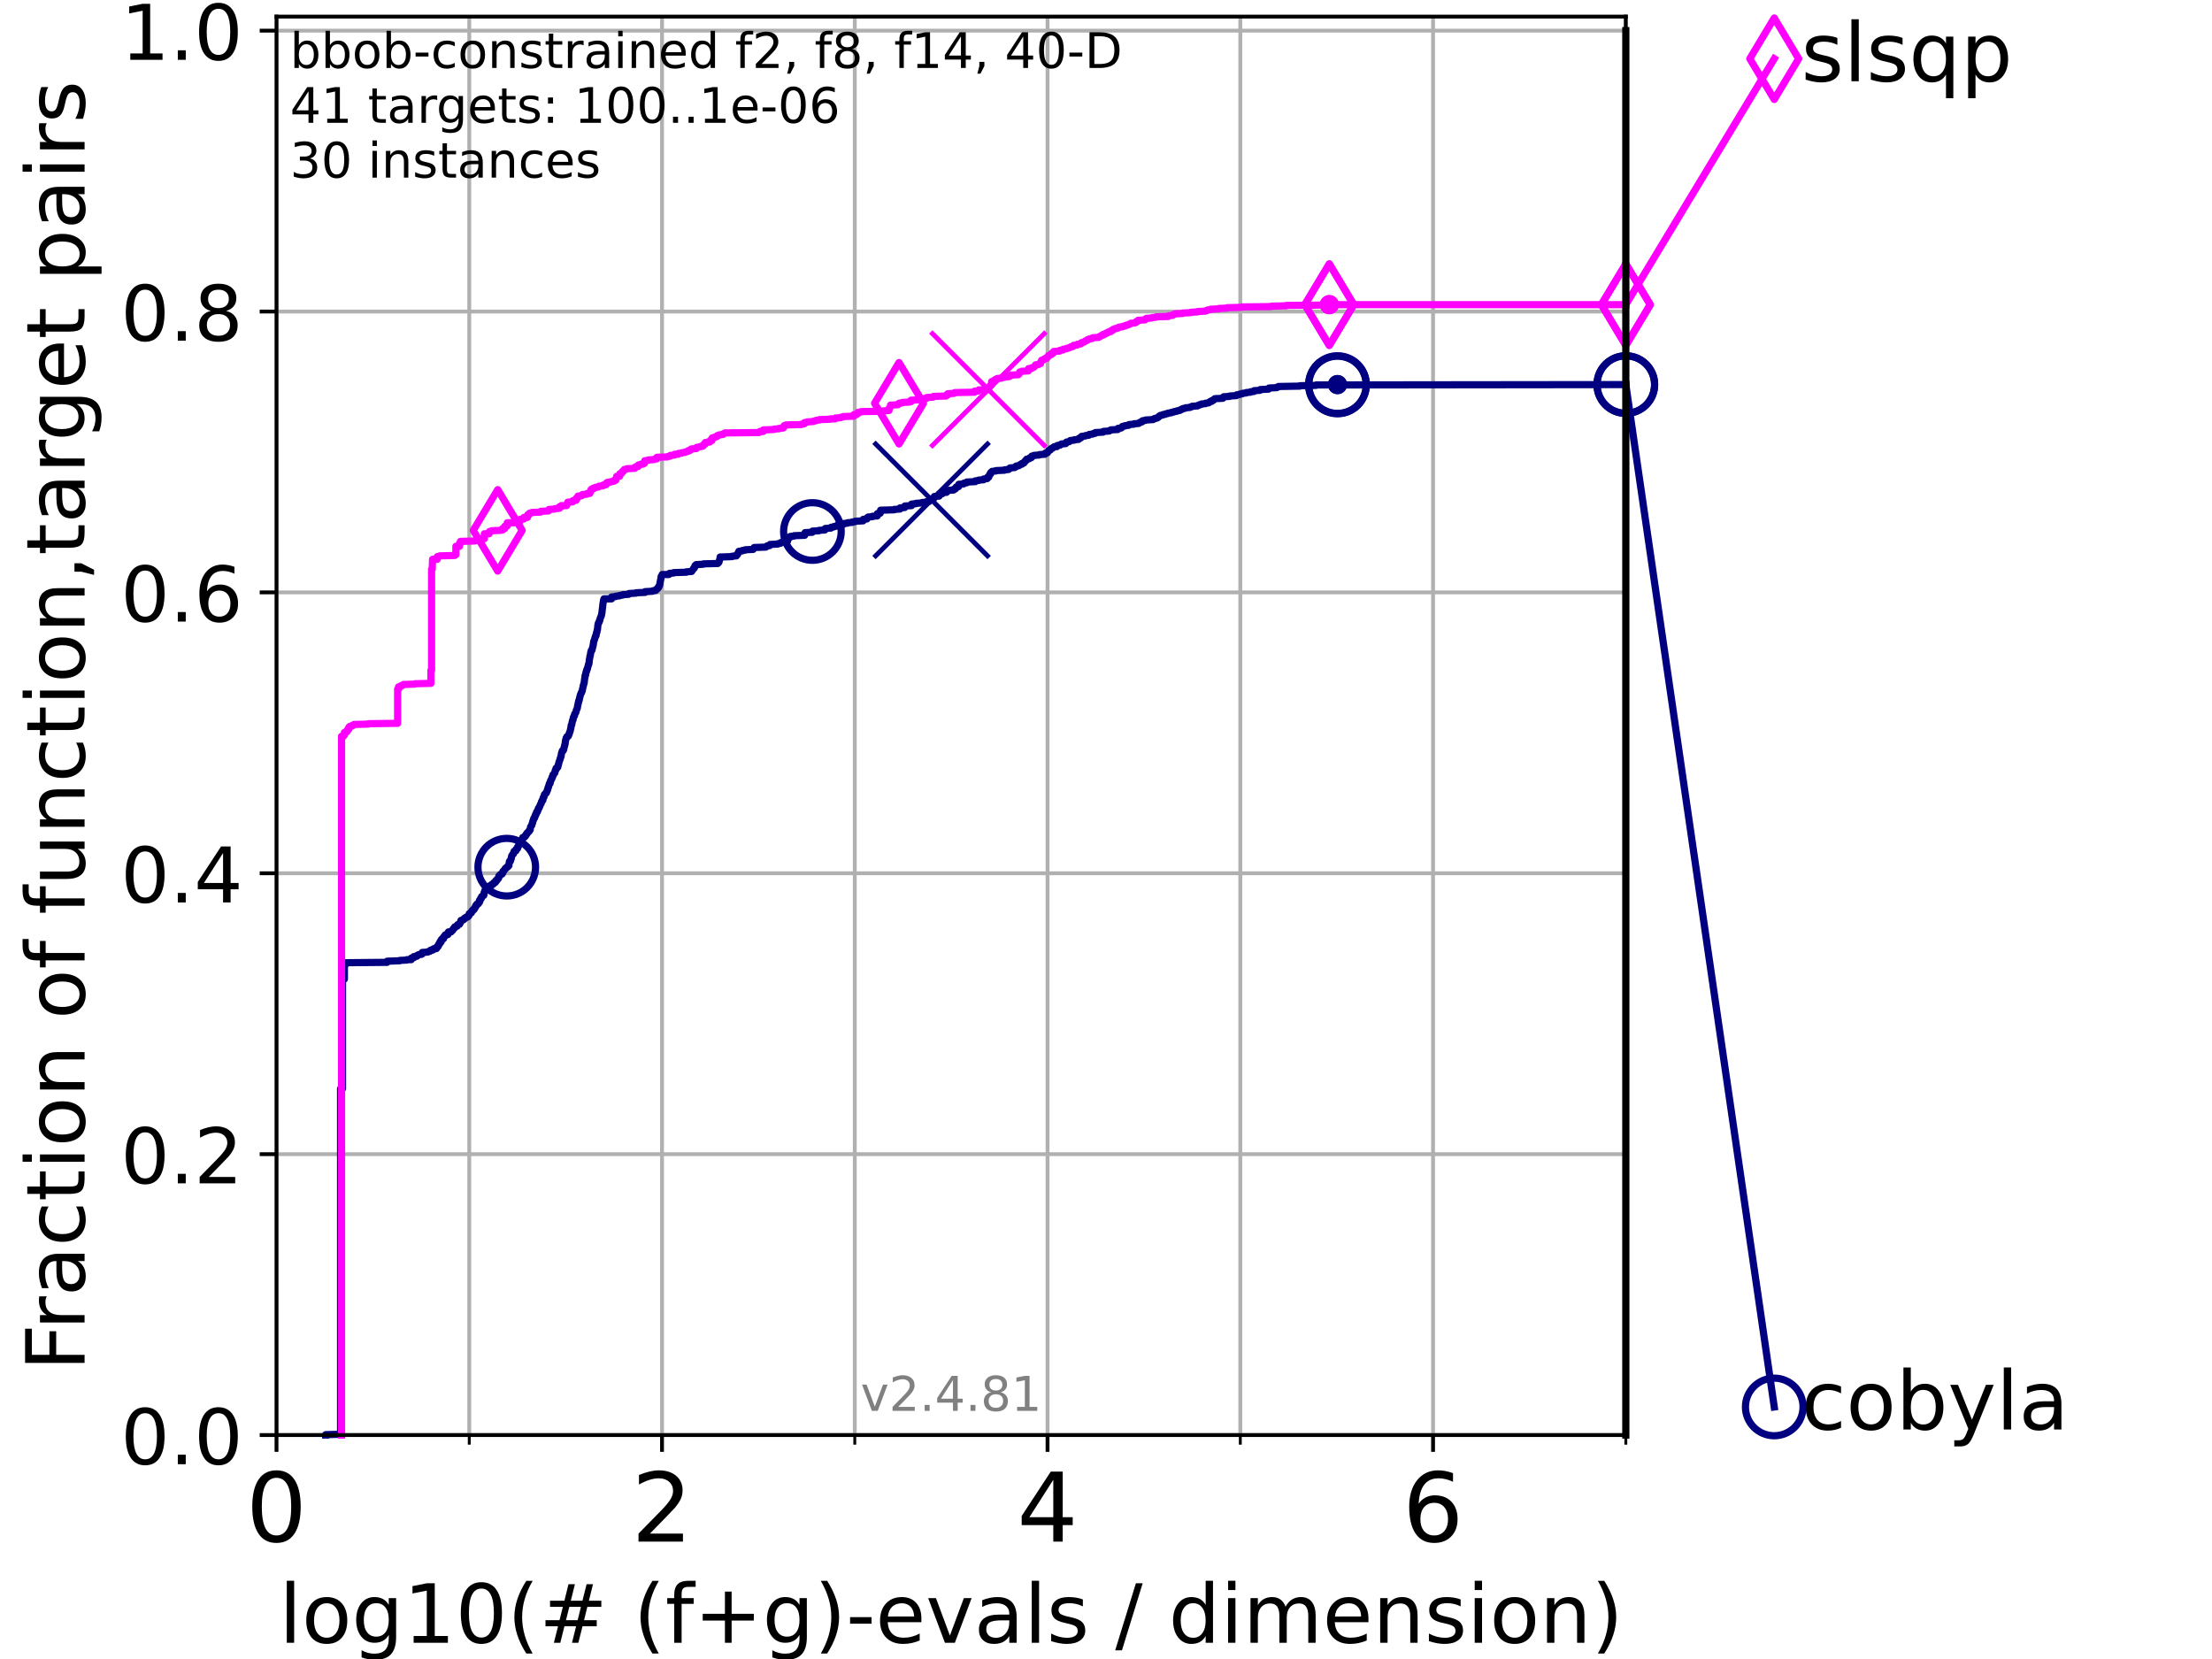 <?xml version="1.0" encoding="utf-8" standalone="no"?>
<!DOCTYPE svg PUBLIC "-//W3C//DTD SVG 1.1//EN"
  "http://www.w3.org/Graphics/SVG/1.1/DTD/svg11.dtd">
<!-- Created with matplotlib (https://matplotlib.org/) -->
<svg height="345.6pt" version="1.1" viewBox="0 0 460.8 345.6" width="460.8pt" xmlns="http://www.w3.org/2000/svg" xmlns:xlink="http://www.w3.org/1999/xlink">
 <defs>
  <style type="text/css">*{stroke-linecap:butt;stroke-linejoin:round;}</style>
 </defs>
 <g id="figure_1">
  <g id="patch_1">
   <path d="M 0 345.6 
L 460.8 345.6 
L 460.8 0 
L 0 0 
z
" style="fill:#ffffff;"/>
  </g>
  <g id="axes_1">
   <g id="patch_2">
    <path d="M 57.6 298.944 
L 338.688 298.944 
L 338.688 3.456 
L 57.6 3.456 
z
" style="fill:#ffffff;"/>
   </g>
   <g id="matplotlib.axis_1">
    <g id="xtick_1">
     <g id="line2d_1">
      <path clip-path="url(#p6d1a30c334)" d="M 57.6 298.944 
L 57.6 3.456 
" style="fill:none;stroke:#b0b0b0;stroke-linecap:square;stroke-width:0.8;"/>
     </g>
     <g id="line2d_2">
      <defs>
       <path d="M 0 0 
L 0 3.5 
" id="mffce11d172" style="stroke:#000000;stroke-width:0.8;"/>
      </defs>
      <g>
       <use style="stroke:#000000;stroke-width:0.8;" x="57.6" xlink:href="#mffce11d172" y="298.944"/>
      </g>
     </g>
     <g id="text_1">
      <!-- 0 -->
      <g transform="translate(51.237 321.141)scale(0.2 -0.2)">
       <defs>
        <path d="M 31.781 66.406 
Q 24.172 66.406 20.328 58.906 
Q 16.5 51.422 16.5 36.375 
Q 16.5 21.391 20.328 13.891 
Q 24.172 6.391 31.781 6.391 
Q 39.453 6.391 43.281 13.891 
Q 47.125 21.391 47.125 36.375 
Q 47.125 51.422 43.281 58.906 
Q 39.453 66.406 31.781 66.406 
z
M 31.781 74.219 
Q 44.047 74.219 50.516 64.516 
Q 56.984 54.828 56.984 36.375 
Q 56.984 17.969 50.516 8.266 
Q 44.047 -1.422 31.781 -1.422 
Q 19.531 -1.422 13.062 8.266 
Q 6.594 17.969 6.594 36.375 
Q 6.594 54.828 13.062 64.516 
Q 19.531 74.219 31.781 74.219 
z
" id="DejaVuSans-48"/>
       </defs>
       <use xlink:href="#DejaVuSans-48"/>
      </g>
     </g>
    </g>
    <g id="xtick_2">
     <g id="line2d_3">
      <path clip-path="url(#p6d1a30c334)" d="M 137.911 298.944 
L 137.911 3.456 
" style="fill:none;stroke:#b0b0b0;stroke-linecap:square;stroke-width:0.8;"/>
     </g>
     <g id="line2d_4">
      <g>
       <use style="stroke:#000000;stroke-width:0.8;" x="137.911" xlink:href="#mffce11d172" y="298.944"/>
      </g>
     </g>
     <g id="text_2">
      <!-- 2 -->
      <g transform="translate(131.548 321.141)scale(0.2 -0.2)">
       <defs>
        <path d="M 19.188 8.297 
L 53.609 8.297 
L 53.609 0 
L 7.328 0 
L 7.328 8.297 
Q 12.938 14.109 22.625 23.891 
Q 32.328 33.688 34.812 36.531 
Q 39.547 41.844 41.422 45.531 
Q 43.312 49.219 43.312 52.781 
Q 43.312 58.594 39.234 62.25 
Q 35.156 65.922 28.609 65.922 
Q 23.969 65.922 18.812 64.312 
Q 13.672 62.703 7.812 59.422 
L 7.812 69.391 
Q 13.766 71.781 18.938 73 
Q 24.125 74.219 28.422 74.219 
Q 39.75 74.219 46.484 68.547 
Q 53.219 62.891 53.219 53.422 
Q 53.219 48.922 51.531 44.891 
Q 49.859 40.875 45.406 35.406 
Q 44.188 33.984 37.641 27.219 
Q 31.109 20.453 19.188 8.297 
z
" id="DejaVuSans-50"/>
       </defs>
       <use xlink:href="#DejaVuSans-50"/>
      </g>
     </g>
    </g>
    <g id="xtick_3">
     <g id="line2d_5">
      <path clip-path="url(#p6d1a30c334)" d="M 218.222 298.944 
L 218.222 3.456 
" style="fill:none;stroke:#b0b0b0;stroke-linecap:square;stroke-width:0.8;"/>
     </g>
     <g id="line2d_6">
      <g>
       <use style="stroke:#000000;stroke-width:0.8;" x="218.222" xlink:href="#mffce11d172" y="298.944"/>
      </g>
     </g>
     <g id="text_3">
      <!-- 4 -->
      <g transform="translate(211.859 321.141)scale(0.2 -0.2)">
       <defs>
        <path d="M 37.797 64.312 
L 12.891 25.391 
L 37.797 25.391 
z
M 35.203 72.906 
L 47.609 72.906 
L 47.609 25.391 
L 58.016 25.391 
L 58.016 17.188 
L 47.609 17.188 
L 47.609 0 
L 37.797 0 
L 37.797 17.188 
L 4.891 17.188 
L 4.891 26.703 
z
" id="DejaVuSans-52"/>
       </defs>
       <use xlink:href="#DejaVuSans-52"/>
      </g>
     </g>
    </g>
    <g id="xtick_4">
     <g id="line2d_7">
      <path clip-path="url(#p6d1a30c334)" d="M 298.533 298.944 
L 298.533 3.456 
" style="fill:none;stroke:#b0b0b0;stroke-linecap:square;stroke-width:0.8;"/>
     </g>
     <g id="line2d_8">
      <g>
       <use style="stroke:#000000;stroke-width:0.8;" x="298.533" xlink:href="#mffce11d172" y="298.944"/>
      </g>
     </g>
     <g id="text_4">
      <!-- 6 -->
      <g transform="translate(292.17 321.141)scale(0.2 -0.2)">
       <defs>
        <path d="M 33.016 40.375 
Q 26.375 40.375 22.484 35.828 
Q 18.609 31.297 18.609 23.391 
Q 18.609 15.531 22.484 10.953 
Q 26.375 6.391 33.016 6.391 
Q 39.656 6.391 43.531 10.953 
Q 47.406 15.531 47.406 23.391 
Q 47.406 31.297 43.531 35.828 
Q 39.656 40.375 33.016 40.375 
z
M 52.594 71.297 
L 52.594 62.312 
Q 48.875 64.062 45.094 64.984 
Q 41.312 65.922 37.594 65.922 
Q 27.828 65.922 22.672 59.328 
Q 17.531 52.734 16.797 39.406 
Q 19.672 43.656 24.016 45.922 
Q 28.375 48.188 33.594 48.188 
Q 44.578 48.188 50.953 41.516 
Q 57.328 34.859 57.328 23.391 
Q 57.328 12.156 50.688 5.359 
Q 44.047 -1.422 33.016 -1.422 
Q 20.359 -1.422 13.672 8.266 
Q 6.984 17.969 6.984 36.375 
Q 6.984 53.656 15.188 63.938 
Q 23.391 74.219 37.203 74.219 
Q 40.922 74.219 44.703 73.484 
Q 48.484 72.75 52.594 71.297 
z
" id="DejaVuSans-54"/>
       </defs>
       <use xlink:href="#DejaVuSans-54"/>
      </g>
     </g>
    </g>
    <g id="xtick_5">
     <g id="line2d_9">
      <path clip-path="url(#p6d1a30c334)" d="M 97.755 298.944 
L 97.755 3.456 
" style="fill:none;stroke:#b0b0b0;stroke-linecap:square;stroke-width:0.8;"/>
     </g>
     <g id="line2d_10">
      <defs>
       <path d="M 0 0 
L 0 2 
" id="m2ce7742d45" style="stroke:#000000;stroke-width:0.6;"/>
      </defs>
      <g>
       <use style="stroke:#000000;stroke-width:0.6;" x="97.755" xlink:href="#m2ce7742d45" y="298.944"/>
      </g>
     </g>
    </g>
    <g id="xtick_6">
     <g id="line2d_11">
      <path clip-path="url(#p6d1a30c334)" d="M 178.066 298.944 
L 178.066 3.456 
" style="fill:none;stroke:#b0b0b0;stroke-linecap:square;stroke-width:0.8;"/>
     </g>
     <g id="line2d_12">
      <g>
       <use style="stroke:#000000;stroke-width:0.6;" x="178.066" xlink:href="#m2ce7742d45" y="298.944"/>
      </g>
     </g>
    </g>
    <g id="xtick_7">
     <g id="line2d_13">
      <path clip-path="url(#p6d1a30c334)" d="M 258.377 298.944 
L 258.377 3.456 
" style="fill:none;stroke:#b0b0b0;stroke-linecap:square;stroke-width:0.8;"/>
     </g>
     <g id="line2d_14">
      <g>
       <use style="stroke:#000000;stroke-width:0.6;" x="258.377" xlink:href="#m2ce7742d45" y="298.944"/>
      </g>
     </g>
    </g>
    <g id="xtick_8">
     <g id="line2d_15">
      <path clip-path="url(#p6d1a30c334)" d="M 338.688 298.944 
L 338.688 3.456 
" style="fill:none;stroke:#b0b0b0;stroke-linecap:square;stroke-width:0.8;"/>
     </g>
     <g id="line2d_16">
      <g>
       <use style="stroke:#000000;stroke-width:0.6;" x="338.688" xlink:href="#m2ce7742d45" y="298.944"/>
      </g>
     </g>
    </g>
    <g id="text_5">
     <!-- log10(# (f+g)-evals / dimension) -->
     <g transform="translate(58.145 342.218)scale(0.17 -0.17)">
      <defs>
       <path d="M 9.422 75.984 
L 18.406 75.984 
L 18.406 0 
L 9.422 0 
z
" id="DejaVuSans-108"/>
       <path d="M 30.609 48.391 
Q 23.391 48.391 19.188 42.75 
Q 14.984 37.109 14.984 27.297 
Q 14.984 17.484 19.156 11.844 
Q 23.344 6.203 30.609 6.203 
Q 37.797 6.203 41.984 11.859 
Q 46.188 17.531 46.188 27.297 
Q 46.188 37.016 41.984 42.703 
Q 37.797 48.391 30.609 48.391 
z
M 30.609 56 
Q 42.328 56 49.016 48.375 
Q 55.719 40.766 55.719 27.297 
Q 55.719 13.875 49.016 6.219 
Q 42.328 -1.422 30.609 -1.422 
Q 18.844 -1.422 12.172 6.219 
Q 5.516 13.875 5.516 27.297 
Q 5.516 40.766 12.172 48.375 
Q 18.844 56 30.609 56 
z
" id="DejaVuSans-111"/>
       <path d="M 45.406 27.984 
Q 45.406 37.75 41.375 43.109 
Q 37.359 48.484 30.078 48.484 
Q 22.859 48.484 18.828 43.109 
Q 14.797 37.75 14.797 27.984 
Q 14.797 18.266 18.828 12.891 
Q 22.859 7.516 30.078 7.516 
Q 37.359 7.516 41.375 12.891 
Q 45.406 18.266 45.406 27.984 
z
M 54.391 6.781 
Q 54.391 -7.172 48.188 -13.984 
Q 42 -20.797 29.203 -20.797 
Q 24.469 -20.797 20.266 -20.094 
Q 16.062 -19.391 12.109 -17.922 
L 12.109 -9.188 
Q 16.062 -11.328 19.922 -12.344 
Q 23.781 -13.375 27.781 -13.375 
Q 36.625 -13.375 41.016 -8.766 
Q 45.406 -4.156 45.406 5.172 
L 45.406 9.625 
Q 42.625 4.781 38.281 2.391 
Q 33.938 0 27.875 0 
Q 17.828 0 11.672 7.656 
Q 5.516 15.328 5.516 27.984 
Q 5.516 40.672 11.672 48.328 
Q 17.828 56 27.875 56 
Q 33.938 56 38.281 53.609 
Q 42.625 51.219 45.406 46.391 
L 45.406 54.688 
L 54.391 54.688 
z
" id="DejaVuSans-103"/>
       <path d="M 12.406 8.297 
L 28.516 8.297 
L 28.516 63.922 
L 10.984 60.406 
L 10.984 69.391 
L 28.422 72.906 
L 38.281 72.906 
L 38.281 8.297 
L 54.391 8.297 
L 54.391 0 
L 12.406 0 
z
" id="DejaVuSans-49"/>
       <path d="M 31 75.875 
Q 24.469 64.656 21.281 53.656 
Q 18.109 42.672 18.109 31.391 
Q 18.109 20.125 21.312 9.062 
Q 24.516 -2 31 -13.188 
L 23.188 -13.188 
Q 15.875 -1.703 12.234 9.375 
Q 8.594 20.453 8.594 31.391 
Q 8.594 42.281 12.203 53.312 
Q 15.828 64.359 23.188 75.875 
z
" id="DejaVuSans-40"/>
       <path d="M 51.125 44 
L 36.922 44 
L 32.812 27.688 
L 47.125 27.688 
z
M 43.797 71.781 
L 38.719 51.516 
L 52.984 51.516 
L 58.109 71.781 
L 65.922 71.781 
L 60.891 51.516 
L 76.125 51.516 
L 76.125 44 
L 58.984 44 
L 54.984 27.688 
L 70.516 27.688 
L 70.516 20.219 
L 53.078 20.219 
L 48 0 
L 40.188 0 
L 45.219 20.219 
L 30.906 20.219 
L 25.875 0 
L 18.016 0 
L 23.094 20.219 
L 7.719 20.219 
L 7.719 27.688 
L 24.906 27.688 
L 29 44 
L 13.281 44 
L 13.281 51.516 
L 30.906 51.516 
L 35.891 71.781 
z
" id="DejaVuSans-35"/>
       <path id="DejaVuSans-32"/>
       <path d="M 37.109 75.984 
L 37.109 68.5 
L 28.516 68.5 
Q 23.688 68.5 21.797 66.547 
Q 19.922 64.594 19.922 59.516 
L 19.922 54.688 
L 34.719 54.688 
L 34.719 47.703 
L 19.922 47.703 
L 19.922 0 
L 10.891 0 
L 10.891 47.703 
L 2.297 47.703 
L 2.297 54.688 
L 10.891 54.688 
L 10.891 58.5 
Q 10.891 67.625 15.141 71.797 
Q 19.391 75.984 28.609 75.984 
z
" id="DejaVuSans-102"/>
       <path d="M 46 62.703 
L 46 35.5 
L 73.188 35.5 
L 73.188 27.203 
L 46 27.203 
L 46 0 
L 37.797 0 
L 37.797 27.203 
L 10.594 27.203 
L 10.594 35.5 
L 37.797 35.5 
L 37.797 62.703 
z
" id="DejaVuSans-43"/>
       <path d="M 8.016 75.875 
L 15.828 75.875 
Q 23.141 64.359 26.781 53.312 
Q 30.422 42.281 30.422 31.391 
Q 30.422 20.453 26.781 9.375 
Q 23.141 -1.703 15.828 -13.188 
L 8.016 -13.188 
Q 14.5 -2 17.703 9.062 
Q 20.906 20.125 20.906 31.391 
Q 20.906 42.672 17.703 53.656 
Q 14.5 64.656 8.016 75.875 
z
" id="DejaVuSans-41"/>
       <path d="M 4.891 31.391 
L 31.203 31.391 
L 31.203 23.391 
L 4.891 23.391 
z
" id="DejaVuSans-45"/>
       <path d="M 56.203 29.594 
L 56.203 25.203 
L 14.891 25.203 
Q 15.484 15.922 20.484 11.062 
Q 25.484 6.203 34.422 6.203 
Q 39.594 6.203 44.453 7.469 
Q 49.312 8.734 54.109 11.281 
L 54.109 2.781 
Q 49.266 0.734 44.188 -0.344 
Q 39.109 -1.422 33.891 -1.422 
Q 20.797 -1.422 13.156 6.188 
Q 5.516 13.812 5.516 26.812 
Q 5.516 40.234 12.766 48.109 
Q 20.016 56 32.328 56 
Q 43.359 56 49.781 48.891 
Q 56.203 41.797 56.203 29.594 
z
M 47.219 32.234 
Q 47.125 39.594 43.094 43.984 
Q 39.062 48.391 32.422 48.391 
Q 24.906 48.391 20.391 44.141 
Q 15.875 39.891 15.188 32.172 
z
" id="DejaVuSans-101"/>
       <path d="M 2.984 54.688 
L 12.5 54.688 
L 29.594 8.797 
L 46.688 54.688 
L 56.203 54.688 
L 35.688 0 
L 23.484 0 
z
" id="DejaVuSans-118"/>
       <path d="M 34.281 27.484 
Q 23.391 27.484 19.188 25 
Q 14.984 22.516 14.984 16.5 
Q 14.984 11.719 18.141 8.906 
Q 21.297 6.109 26.703 6.109 
Q 34.188 6.109 38.703 11.406 
Q 43.219 16.703 43.219 25.484 
L 43.219 27.484 
z
M 52.203 31.203 
L 52.203 0 
L 43.219 0 
L 43.219 8.297 
Q 40.141 3.328 35.547 0.953 
Q 30.953 -1.422 24.312 -1.422 
Q 15.922 -1.422 10.953 3.297 
Q 6 8.016 6 15.922 
Q 6 25.141 12.172 29.828 
Q 18.359 34.516 30.609 34.516 
L 43.219 34.516 
L 43.219 35.406 
Q 43.219 41.609 39.141 45 
Q 35.062 48.391 27.688 48.391 
Q 23 48.391 18.547 47.266 
Q 14.109 46.141 10.016 43.891 
L 10.016 52.203 
Q 14.938 54.109 19.578 55.047 
Q 24.219 56 28.609 56 
Q 40.484 56 46.344 49.844 
Q 52.203 43.703 52.203 31.203 
z
" id="DejaVuSans-97"/>
       <path d="M 44.281 53.078 
L 44.281 44.578 
Q 40.484 46.531 36.375 47.5 
Q 32.281 48.484 27.875 48.484 
Q 21.188 48.484 17.844 46.438 
Q 14.5 44.391 14.5 40.281 
Q 14.5 37.156 16.891 35.375 
Q 19.281 33.594 26.516 31.984 
L 29.594 31.297 
Q 39.156 29.25 43.188 25.516 
Q 47.219 21.781 47.219 15.094 
Q 47.219 7.469 41.188 3.016 
Q 35.156 -1.422 24.609 -1.422 
Q 20.219 -1.422 15.453 -0.562 
Q 10.688 0.297 5.422 2 
L 5.422 11.281 
Q 10.406 8.688 15.234 7.391 
Q 20.062 6.109 24.812 6.109 
Q 31.156 6.109 34.562 8.281 
Q 37.984 10.453 37.984 14.406 
Q 37.984 18.062 35.516 20.016 
Q 33.062 21.969 24.703 23.781 
L 21.578 24.516 
Q 13.234 26.266 9.516 29.906 
Q 5.812 33.547 5.812 39.891 
Q 5.812 47.609 11.281 51.797 
Q 16.75 56 26.812 56 
Q 31.781 56 36.172 55.266 
Q 40.578 54.547 44.281 53.078 
z
" id="DejaVuSans-115"/>
       <path d="M 25.391 72.906 
L 33.688 72.906 
L 8.297 -9.281 
L 0 -9.281 
z
" id="DejaVuSans-47"/>
       <path d="M 45.406 46.391 
L 45.406 75.984 
L 54.391 75.984 
L 54.391 0 
L 45.406 0 
L 45.406 8.203 
Q 42.578 3.328 38.25 0.953 
Q 33.938 -1.422 27.875 -1.422 
Q 17.969 -1.422 11.734 6.484 
Q 5.516 14.406 5.516 27.297 
Q 5.516 40.188 11.734 48.094 
Q 17.969 56 27.875 56 
Q 33.938 56 38.25 53.625 
Q 42.578 51.266 45.406 46.391 
z
M 14.797 27.297 
Q 14.797 17.391 18.875 11.75 
Q 22.953 6.109 30.078 6.109 
Q 37.203 6.109 41.297 11.75 
Q 45.406 17.391 45.406 27.297 
Q 45.406 37.203 41.297 42.844 
Q 37.203 48.484 30.078 48.484 
Q 22.953 48.484 18.875 42.844 
Q 14.797 37.203 14.797 27.297 
z
" id="DejaVuSans-100"/>
       <path d="M 9.422 54.688 
L 18.406 54.688 
L 18.406 0 
L 9.422 0 
z
M 9.422 75.984 
L 18.406 75.984 
L 18.406 64.594 
L 9.422 64.594 
z
" id="DejaVuSans-105"/>
       <path d="M 52 44.188 
Q 55.375 50.25 60.062 53.125 
Q 64.75 56 71.094 56 
Q 79.641 56 84.281 50.016 
Q 88.922 44.047 88.922 33.016 
L 88.922 0 
L 79.891 0 
L 79.891 32.719 
Q 79.891 40.578 77.094 44.375 
Q 74.312 48.188 68.609 48.188 
Q 61.625 48.188 57.562 43.547 
Q 53.516 38.922 53.516 30.906 
L 53.516 0 
L 44.484 0 
L 44.484 32.719 
Q 44.484 40.625 41.703 44.406 
Q 38.922 48.188 33.109 48.188 
Q 26.219 48.188 22.156 43.531 
Q 18.109 38.875 18.109 30.906 
L 18.109 0 
L 9.078 0 
L 9.078 54.688 
L 18.109 54.688 
L 18.109 46.188 
Q 21.188 51.219 25.484 53.609 
Q 29.781 56 35.688 56 
Q 41.656 56 45.828 52.969 
Q 50 49.953 52 44.188 
z
" id="DejaVuSans-109"/>
       <path d="M 54.891 33.016 
L 54.891 0 
L 45.906 0 
L 45.906 32.719 
Q 45.906 40.484 42.875 44.328 
Q 39.844 48.188 33.797 48.188 
Q 26.516 48.188 22.312 43.547 
Q 18.109 38.922 18.109 30.906 
L 18.109 0 
L 9.078 0 
L 9.078 54.688 
L 18.109 54.688 
L 18.109 46.188 
Q 21.344 51.125 25.703 53.562 
Q 30.078 56 35.797 56 
Q 45.219 56 50.047 50.172 
Q 54.891 44.344 54.891 33.016 
z
" id="DejaVuSans-110"/>
      </defs>
      <use xlink:href="#DejaVuSans-108"/>
      <use x="27.783" xlink:href="#DejaVuSans-111"/>
      <use x="88.965" xlink:href="#DejaVuSans-103"/>
      <use x="152.441" xlink:href="#DejaVuSans-49"/>
      <use x="216.064" xlink:href="#DejaVuSans-48"/>
      <use x="279.688" xlink:href="#DejaVuSans-40"/>
      <use x="318.701" xlink:href="#DejaVuSans-35"/>
      <use x="402.49" xlink:href="#DejaVuSans-32"/>
      <use x="434.277" xlink:href="#DejaVuSans-40"/>
      <use x="473.291" xlink:href="#DejaVuSans-102"/>
      <use x="508.496" xlink:href="#DejaVuSans-43"/>
      <use x="592.285" xlink:href="#DejaVuSans-103"/>
      <use x="655.762" xlink:href="#DejaVuSans-41"/>
      <use x="694.775" xlink:href="#DejaVuSans-45"/>
      <use x="730.859" xlink:href="#DejaVuSans-101"/>
      <use x="792.383" xlink:href="#DejaVuSans-118"/>
      <use x="851.562" xlink:href="#DejaVuSans-97"/>
      <use x="912.842" xlink:href="#DejaVuSans-108"/>
      <use x="940.625" xlink:href="#DejaVuSans-115"/>
      <use x="992.725" xlink:href="#DejaVuSans-32"/>
      <use x="1024.512" xlink:href="#DejaVuSans-47"/>
      <use x="1058.203" xlink:href="#DejaVuSans-32"/>
      <use x="1089.99" xlink:href="#DejaVuSans-100"/>
      <use x="1153.467" xlink:href="#DejaVuSans-105"/>
      <use x="1181.25" xlink:href="#DejaVuSans-109"/>
      <use x="1278.662" xlink:href="#DejaVuSans-101"/>
      <use x="1340.186" xlink:href="#DejaVuSans-110"/>
      <use x="1403.564" xlink:href="#DejaVuSans-115"/>
      <use x="1455.664" xlink:href="#DejaVuSans-105"/>
      <use x="1483.447" xlink:href="#DejaVuSans-111"/>
      <use x="1544.629" xlink:href="#DejaVuSans-110"/>
      <use x="1608.008" xlink:href="#DejaVuSans-41"/>
     </g>
    </g>
   </g>
   <g id="matplotlib.axis_2">
    <g id="ytick_1">
     <g id="line2d_17">
      <path clip-path="url(#p6d1a30c334)" d="M 57.6 298.944 
L 338.688 298.944 
" style="fill:none;stroke:#b0b0b0;stroke-linecap:square;stroke-width:0.8;"/>
     </g>
     <g id="line2d_18">
      <defs>
       <path d="M 0 0 
L -3.5 0 
" id="mdf3850a148" style="stroke:#000000;stroke-width:0.8;"/>
      </defs>
      <g>
       <use style="stroke:#000000;stroke-width:0.8;" x="57.6" xlink:href="#mdf3850a148" y="298.944"/>
      </g>
     </g>
     <g id="text_6">
      <!-- 0.0 -->
      <g transform="translate(25.155 305.023)scale(0.16 -0.16)">
       <defs>
        <path d="M 10.688 12.406 
L 21 12.406 
L 21 0 
L 10.688 0 
z
" id="DejaVuSans-46"/>
       </defs>
       <use xlink:href="#DejaVuSans-48"/>
       <use x="63.623" xlink:href="#DejaVuSans-46"/>
       <use x="95.41" xlink:href="#DejaVuSans-48"/>
      </g>
     </g>
    </g>
    <g id="ytick_2">
     <g id="line2d_19">
      <path clip-path="url(#p6d1a30c334)" d="M 57.6 240.432 
L 338.688 240.432 
" style="fill:none;stroke:#b0b0b0;stroke-linecap:square;stroke-width:0.8;"/>
     </g>
     <g id="line2d_20">
      <g>
       <use style="stroke:#000000;stroke-width:0.8;" x="57.6" xlink:href="#mdf3850a148" y="240.432"/>
      </g>
     </g>
     <g id="text_7">
      <!-- 0.2 -->
      <g transform="translate(25.155 246.51)scale(0.16 -0.16)">
       <use xlink:href="#DejaVuSans-48"/>
       <use x="63.623" xlink:href="#DejaVuSans-46"/>
       <use x="95.41" xlink:href="#DejaVuSans-50"/>
      </g>
     </g>
    </g>
    <g id="ytick_3">
     <g id="line2d_21">
      <path clip-path="url(#p6d1a30c334)" d="M 57.6 181.919 
L 338.688 181.919 
" style="fill:none;stroke:#b0b0b0;stroke-linecap:square;stroke-width:0.8;"/>
     </g>
     <g id="line2d_22">
      <g>
       <use style="stroke:#000000;stroke-width:0.8;" x="57.6" xlink:href="#mdf3850a148" y="181.919"/>
      </g>
     </g>
     <g id="text_8">
      <!-- 0.4 -->
      <g transform="translate(25.155 187.998)scale(0.16 -0.16)">
       <use xlink:href="#DejaVuSans-48"/>
       <use x="63.623" xlink:href="#DejaVuSans-46"/>
       <use x="95.41" xlink:href="#DejaVuSans-52"/>
      </g>
     </g>
    </g>
    <g id="ytick_4">
     <g id="line2d_23">
      <path clip-path="url(#p6d1a30c334)" d="M 57.6 123.407 
L 338.688 123.407 
" style="fill:none;stroke:#b0b0b0;stroke-linecap:square;stroke-width:0.8;"/>
     </g>
     <g id="line2d_24">
      <g>
       <use style="stroke:#000000;stroke-width:0.8;" x="57.6" xlink:href="#mdf3850a148" y="123.407"/>
      </g>
     </g>
     <g id="text_9">
      <!-- 0.6 -->
      <g transform="translate(25.155 129.485)scale(0.16 -0.16)">
       <use xlink:href="#DejaVuSans-48"/>
       <use x="63.623" xlink:href="#DejaVuSans-46"/>
       <use x="95.41" xlink:href="#DejaVuSans-54"/>
      </g>
     </g>
    </g>
    <g id="ytick_5">
     <g id="line2d_25">
      <path clip-path="url(#p6d1a30c334)" d="M 57.6 64.894 
L 338.688 64.894 
" style="fill:none;stroke:#b0b0b0;stroke-linecap:square;stroke-width:0.8;"/>
     </g>
     <g id="line2d_26">
      <g>
       <use style="stroke:#000000;stroke-width:0.8;" x="57.6" xlink:href="#mdf3850a148" y="64.894"/>
      </g>
     </g>
     <g id="text_10">
      <!-- 0.8 -->
      <g transform="translate(25.155 70.973)scale(0.16 -0.16)">
       <defs>
        <path d="M 31.781 34.625 
Q 24.75 34.625 20.719 30.859 
Q 16.703 27.094 16.703 20.516 
Q 16.703 13.922 20.719 10.156 
Q 24.75 6.391 31.781 6.391 
Q 38.812 6.391 42.859 10.172 
Q 46.922 13.969 46.922 20.516 
Q 46.922 27.094 42.891 30.859 
Q 38.875 34.625 31.781 34.625 
z
M 21.922 38.812 
Q 15.578 40.375 12.031 44.719 
Q 8.5 49.078 8.5 55.328 
Q 8.5 64.062 14.719 69.141 
Q 20.953 74.219 31.781 74.219 
Q 42.672 74.219 48.875 69.141 
Q 55.078 64.062 55.078 55.328 
Q 55.078 49.078 51.531 44.719 
Q 48 40.375 41.703 38.812 
Q 48.828 37.156 52.797 32.312 
Q 56.781 27.484 56.781 20.516 
Q 56.781 9.906 50.312 4.234 
Q 43.844 -1.422 31.781 -1.422 
Q 19.734 -1.422 13.25 4.234 
Q 6.781 9.906 6.781 20.516 
Q 6.781 27.484 10.781 32.312 
Q 14.797 37.156 21.922 38.812 
z
M 18.312 54.391 
Q 18.312 48.734 21.844 45.562 
Q 25.391 42.391 31.781 42.391 
Q 38.141 42.391 41.719 45.562 
Q 45.312 48.734 45.312 54.391 
Q 45.312 60.062 41.719 63.234 
Q 38.141 66.406 31.781 66.406 
Q 25.391 66.406 21.844 63.234 
Q 18.312 60.062 18.312 54.391 
z
" id="DejaVuSans-56"/>
       </defs>
       <use xlink:href="#DejaVuSans-48"/>
       <use x="63.623" xlink:href="#DejaVuSans-46"/>
       <use x="95.41" xlink:href="#DejaVuSans-56"/>
      </g>
     </g>
    </g>
    <g id="ytick_6">
     <g id="line2d_27">
      <path clip-path="url(#p6d1a30c334)" d="M 57.6 6.382 
L 338.688 6.382 
" style="fill:none;stroke:#b0b0b0;stroke-linecap:square;stroke-width:0.8;"/>
     </g>
     <g id="line2d_28">
      <g>
       <use style="stroke:#000000;stroke-width:0.8;" x="57.6" xlink:href="#mdf3850a148" y="6.382"/>
      </g>
     </g>
     <g id="text_11">
      <!-- 1.0 -->
      <g transform="translate(25.155 12.46)scale(0.16 -0.16)">
       <use xlink:href="#DejaVuSans-49"/>
       <use x="63.623" xlink:href="#DejaVuSans-46"/>
       <use x="95.41" xlink:href="#DejaVuSans-48"/>
      </g>
     </g>
    </g>
    <g id="text_12">
     <!-- Fraction of function,target pairs -->
     <g transform="translate(17.62 285.585)rotate(-90)scale(0.17 -0.17)">
      <defs>
       <path d="M 9.812 72.906 
L 51.703 72.906 
L 51.703 64.594 
L 19.672 64.594 
L 19.672 43.109 
L 48.578 43.109 
L 48.578 34.812 
L 19.672 34.812 
L 19.672 0 
L 9.812 0 
z
" id="DejaVuSans-70"/>
       <path d="M 41.109 46.297 
Q 39.594 47.172 37.812 47.578 
Q 36.031 48 33.891 48 
Q 26.266 48 22.188 43.047 
Q 18.109 38.094 18.109 28.812 
L 18.109 0 
L 9.078 0 
L 9.078 54.688 
L 18.109 54.688 
L 18.109 46.188 
Q 20.953 51.172 25.484 53.578 
Q 30.031 56 36.531 56 
Q 37.453 56 38.578 55.875 
Q 39.703 55.766 41.062 55.516 
z
" id="DejaVuSans-114"/>
       <path d="M 48.781 52.594 
L 48.781 44.188 
Q 44.969 46.297 41.141 47.344 
Q 37.312 48.391 33.406 48.391 
Q 24.656 48.391 19.812 42.844 
Q 14.984 37.312 14.984 27.297 
Q 14.984 17.281 19.812 11.734 
Q 24.656 6.203 33.406 6.203 
Q 37.312 6.203 41.141 7.25 
Q 44.969 8.297 48.781 10.406 
L 48.781 2.094 
Q 45.016 0.344 40.984 -0.531 
Q 36.969 -1.422 32.422 -1.422 
Q 20.062 -1.422 12.781 6.344 
Q 5.516 14.109 5.516 27.297 
Q 5.516 40.672 12.859 48.328 
Q 20.219 56 33.016 56 
Q 37.156 56 41.109 55.141 
Q 45.062 54.297 48.781 52.594 
z
" id="DejaVuSans-99"/>
       <path d="M 18.312 70.219 
L 18.312 54.688 
L 36.812 54.688 
L 36.812 47.703 
L 18.312 47.703 
L 18.312 18.016 
Q 18.312 11.328 20.141 9.422 
Q 21.969 7.516 27.594 7.516 
L 36.812 7.516 
L 36.812 0 
L 27.594 0 
Q 17.188 0 13.234 3.875 
Q 9.281 7.766 9.281 18.016 
L 9.281 47.703 
L 2.688 47.703 
L 2.688 54.688 
L 9.281 54.688 
L 9.281 70.219 
z
" id="DejaVuSans-116"/>
       <path d="M 8.5 21.578 
L 8.5 54.688 
L 17.484 54.688 
L 17.484 21.922 
Q 17.484 14.156 20.5 10.266 
Q 23.531 6.391 29.594 6.391 
Q 36.859 6.391 41.078 11.031 
Q 45.312 15.672 45.312 23.688 
L 45.312 54.688 
L 54.297 54.688 
L 54.297 0 
L 45.312 0 
L 45.312 8.406 
Q 42.047 3.422 37.719 1 
Q 33.406 -1.422 27.688 -1.422 
Q 18.266 -1.422 13.375 4.438 
Q 8.5 10.297 8.5 21.578 
z
M 31.109 56 
z
" id="DejaVuSans-117"/>
       <path d="M 11.719 12.406 
L 22.016 12.406 
L 22.016 4 
L 14.016 -11.625 
L 7.719 -11.625 
L 11.719 4 
z
" id="DejaVuSans-44"/>
       <path d="M 18.109 8.203 
L 18.109 -20.797 
L 9.078 -20.797 
L 9.078 54.688 
L 18.109 54.688 
L 18.109 46.391 
Q 20.953 51.266 25.266 53.625 
Q 29.594 56 35.594 56 
Q 45.562 56 51.781 48.094 
Q 58.016 40.188 58.016 27.297 
Q 58.016 14.406 51.781 6.484 
Q 45.562 -1.422 35.594 -1.422 
Q 29.594 -1.422 25.266 0.953 
Q 20.953 3.328 18.109 8.203 
z
M 48.688 27.297 
Q 48.688 37.203 44.609 42.844 
Q 40.531 48.484 33.406 48.484 
Q 26.266 48.484 22.188 42.844 
Q 18.109 37.203 18.109 27.297 
Q 18.109 17.391 22.188 11.75 
Q 26.266 6.109 33.406 6.109 
Q 40.531 6.109 44.609 11.75 
Q 48.688 17.391 48.688 27.297 
z
" id="DejaVuSans-112"/>
      </defs>
      <use xlink:href="#DejaVuSans-70"/>
      <use x="50.27" xlink:href="#DejaVuSans-114"/>
      <use x="91.383" xlink:href="#DejaVuSans-97"/>
      <use x="152.662" xlink:href="#DejaVuSans-99"/>
      <use x="207.643" xlink:href="#DejaVuSans-116"/>
      <use x="246.852" xlink:href="#DejaVuSans-105"/>
      <use x="274.635" xlink:href="#DejaVuSans-111"/>
      <use x="335.816" xlink:href="#DejaVuSans-110"/>
      <use x="399.195" xlink:href="#DejaVuSans-32"/>
      <use x="430.982" xlink:href="#DejaVuSans-111"/>
      <use x="492.164" xlink:href="#DejaVuSans-102"/>
      <use x="527.369" xlink:href="#DejaVuSans-32"/>
      <use x="559.156" xlink:href="#DejaVuSans-102"/>
      <use x="594.361" xlink:href="#DejaVuSans-117"/>
      <use x="657.74" xlink:href="#DejaVuSans-110"/>
      <use x="721.119" xlink:href="#DejaVuSans-99"/>
      <use x="776.1" xlink:href="#DejaVuSans-116"/>
      <use x="815.309" xlink:href="#DejaVuSans-105"/>
      <use x="843.092" xlink:href="#DejaVuSans-111"/>
      <use x="904.273" xlink:href="#DejaVuSans-110"/>
      <use x="967.652" xlink:href="#DejaVuSans-44"/>
      <use x="999.439" xlink:href="#DejaVuSans-116"/>
      <use x="1038.648" xlink:href="#DejaVuSans-97"/>
      <use x="1099.928" xlink:href="#DejaVuSans-114"/>
      <use x="1139.291" xlink:href="#DejaVuSans-103"/>
      <use x="1202.768" xlink:href="#DejaVuSans-101"/>
      <use x="1264.291" xlink:href="#DejaVuSans-116"/>
      <use x="1303.5" xlink:href="#DejaVuSans-32"/>
      <use x="1335.287" xlink:href="#DejaVuSans-112"/>
      <use x="1398.764" xlink:href="#DejaVuSans-97"/>
      <use x="1460.043" xlink:href="#DejaVuSans-105"/>
      <use x="1487.826" xlink:href="#DejaVuSans-114"/>
      <use x="1528.939" xlink:href="#DejaVuSans-115"/>
     </g>
    </g>
   </g>
   <g id="line2d_29">
    <defs>
     <path d="M 0 1.5 
C 0.398 1.5 0.779 1.342 1.061 1.061 
C 1.342 0.779 1.5 0.398 1.5 0 
C 1.5 -0.398 1.342 -0.779 1.061 -1.061 
C 0.779 -1.342 0.398 -1.5 0 -1.5 
C -0.398 -1.5 -0.779 -1.342 -1.061 -1.061 
C -1.342 -0.779 -1.5 -0.398 -1.5 0 
C -1.5 0.398 -1.342 0.779 -1.061 1.061 
C -0.779 1.342 -0.398 1.5 0 1.5 
z
" id="me8ff89b875" style="stroke:#000080;"/>
    </defs>
    <g>
     <use style="fill:#000080;stroke:#000080;" x="278.624" xlink:href="#me8ff89b875" y="80.117"/>
     <use style="fill:#000080;stroke:#000080;" x="278.624" xlink:href="#me8ff89b875" y="80.117"/>
    </g>
   </g>
   <g id="line2d_30">
    <path d="M 67.851 298.944 
L 67.851 298.865 
L 70.949 298.785 
L 70.949 226.794 
L 71.35 226.794 
L 71.35 203.96 
L 71.742 203.96 
L 71.742 200.789 
L 72.125 200.789 
L 72.125 200.551 
L 80.65 200.472 
L 80.65 200.234 
L 83.239 200.155 
L 83.239 200.075 
L 84.773 199.996 
L 84.773 199.917 
L 85.667 199.917 
L 85.667 199.6 
L 86.183 199.52 
L 86.183 199.283 
L 86.847 199.203 
L 86.847 199.045 
L 87.17 198.965 
L 87.17 198.886 
L 87.799 198.807 
L 87.799 198.728 
L 87.952 198.728 
L 87.952 198.41 
L 89.135 198.331 
L 89.135 198.252 
L 89.559 198.173 
L 89.559 198.093 
L 89.698 198.093 
L 89.698 197.935 
L 90.108 197.935 
L 90.108 197.776 
L 90.377 197.776 
L 90.377 197.618 
L 90.901 197.618 
L 90.901 197.459 
L 91.03 197.459 
L 91.03 197.221 
L 91.284 197.142 
L 91.284 196.904 
L 91.41 196.904 
L 91.41 196.666 
L 91.535 196.666 
L 91.535 196.508 
L 91.659 196.508 
L 91.659 196.19 
L 91.905 196.19 
L 91.905 195.794 
L 92.027 195.794 
L 92.027 195.635 
L 92.386 195.556 
L 92.386 195.239 
L 92.504 195.239 
L 92.504 195.08 
L 92.738 195.001 
L 92.738 194.763 
L 93.31 194.684 
L 93.31 194.288 
L 93.422 194.288 
L 93.422 194.129 
L 93.973 194.129 
L 94.081 193.891 
L 94.295 193.812 
L 94.401 193.495 
L 94.611 193.415 
L 94.715 193.098 
L 95.023 193.019 
L 95.023 192.94 
L 95.226 192.94 
L 95.327 192.623 
L 95.723 192.543 
L 95.821 192.226 
L 95.918 192.226 
L 96.015 191.75 
L 96.396 191.671 
L 96.396 191.592 
L 96.583 191.592 
L 96.676 191.354 
L 96.861 191.354 
L 96.861 191.195 
L 97.134 191.116 
L 97.134 191.037 
L 97.403 191.037 
L 97.492 190.799 
L 97.668 190.799 
L 97.755 190.323 
L 98.015 190.244 
L 98.015 190.165 
L 98.186 190.165 
L 98.271 189.848 
L 98.355 189.848 
L 98.355 189.689 
L 98.523 189.689 
L 98.606 189.451 
L 98.772 189.451 
L 98.854 189.134 
L 99.017 189.055 
L 99.098 188.658 
L 99.258 188.658 
L 99.338 188.341 
L 99.654 188.262 
L 99.732 187.945 
L 99.887 187.945 
L 99.887 187.548 
L 100.04 187.548 
L 100.117 187.152 
L 100.268 187.152 
L 100.344 186.755 
L 100.568 186.676 
L 100.568 186.597 
L 100.789 186.518 
L 100.862 185.883 
L 100.935 185.883 
L 101.007 185.487 
L 101.152 185.408 
L 101.152 185.328 
L 101.295 185.328 
L 101.366 185.011 
L 101.717 184.932 
L 101.786 184.694 
L 101.992 184.615 
L 101.992 184.535 
L 102.398 184.456 
L 102.465 184.218 
L 102.794 184.139 
L 102.859 183.901 
L 103.182 183.822 
L 103.182 183.584 
L 103.372 183.584 
L 103.372 183.346 
L 103.623 183.267 
L 103.685 183.029 
L 103.871 182.95 
L 103.932 182.474 
L 104.175 182.395 
L 104.235 182.157 
L 104.592 182.078 
L 104.651 181.919 
L 104.71 181.919 
L 104.768 181.523 
L 104.942 181.443 
L 105 181.285 
L 105.115 181.205 
L 105.172 181.047 
L 105.285 180.968 
L 105.285 180.888 
L 105.51 180.809 
L 105.566 180.65 
L 105.788 180.571 
L 105.843 180.333 
L 106.006 180.333 
L 106.115 179.461 
L 106.329 179.382 
L 106.436 178.906 
L 106.489 178.906 
L 106.594 178.272 
L 106.699 178.193 
L 106.803 177.955 
L 106.958 177.876 
L 107.06 177.479 
L 107.111 177.479 
L 107.111 177.321 
L 107.465 177.241 
L 107.564 176.845 
L 107.811 176.766 
L 107.86 176.369 
L 108.006 176.29 
L 108.103 175.814 
L 108.247 175.735 
L 108.342 175.497 
L 108.437 175.497 
L 108.484 175.18 
L 108.671 175.101 
L 108.764 174.863 
L 108.811 174.863 
L 108.903 174.466 
L 109.267 174.387 
L 109.357 174.149 
L 109.491 174.149 
L 109.58 173.832 
L 109.756 173.753 
L 109.8 173.515 
L 109.974 173.436 
L 110.06 173.277 
L 110.231 173.198 
L 110.274 172.96 
L 110.443 172.881 
L 110.527 172.246 
L 110.611 172.167 
L 110.694 172.008 
L 110.777 171.929 
L 110.86 171.533 
L 110.942 171.453 
L 111.023 170.978 
L 111.105 170.898 
L 111.186 170.502 
L 111.346 170.423 
L 111.426 170.026 
L 111.506 170.026 
L 111.585 169.63 
L 111.742 169.551 
L 111.781 169.154 
L 111.975 169.075 
L 112.052 168.678 
L 112.128 168.678 
L 112.167 168.361 
L 112.319 168.282 
L 112.394 168.044 
L 112.432 168.044 
L 112.507 167.727 
L 112.544 167.727 
L 112.619 167.489 
L 112.73 167.41 
L 112.804 167.013 
L 112.914 166.934 
L 112.95 166.696 
L 113.095 166.696 
L 113.168 166.141 
L 113.311 166.062 
L 113.418 165.507 
L 113.595 165.428 
L 113.63 165.269 
L 113.804 165.19 
L 113.908 164.873 
L 113.943 164.873 
L 114.012 164.556 
L 114.08 164.556 
L 114.183 164.001 
L 114.25 164.001 
L 114.352 163.525 
L 114.385 163.525 
L 114.452 163.208 
L 114.586 163.208 
L 114.685 162.653 
L 114.784 162.573 
L 114.882 162.256 
L 114.98 162.177 
L 115.012 161.86 
L 115.141 161.781 
L 115.206 161.384 
L 115.365 161.305 
L 115.46 161.067 
L 115.586 160.988 
L 115.68 160.433 
L 115.773 160.433 
L 115.835 160.036 
L 116.02 160.036 
L 116.02 159.878 
L 116.203 159.798 
L 116.293 159.323 
L 116.353 159.243 
L 116.443 158.768 
L 116.473 158.768 
L 116.562 158.451 
L 116.621 158.371 
L 116.71 157.975 
L 116.769 157.896 
L 116.827 157.578 
L 116.885 157.578 
L 116.972 156.865 
L 117.001 156.865 
L 117.088 156.548 
L 117.145 156.469 
L 117.145 156.389 
L 117.317 156.389 
L 117.402 156.151 
L 117.43 156.151 
L 117.514 155.676 
L 117.57 155.596 
L 117.654 155.121 
L 117.71 155.041 
L 117.821 154.169 
L 117.848 154.169 
L 117.931 153.773 
L 118.04 153.694 
L 118.094 153.456 
L 118.364 153.376 
L 118.444 153.139 
L 118.524 153.059 
L 118.603 152.663 
L 118.656 152.663 
L 118.761 152.266 
L 118.787 152.266 
L 118.891 151.711 
L 118.917 151.711 
L 118.994 151.077 
L 119.097 150.998 
L 119.199 150.364 
L 119.225 150.364 
L 119.301 149.967 
L 119.377 149.967 
L 119.453 149.412 
L 119.553 149.333 
L 119.603 149.095 
L 119.677 149.095 
L 119.727 148.699 
L 119.826 148.619 
L 119.924 148.461 
L 119.972 148.381 
L 120.07 147.906 
L 120.142 147.826 
L 120.239 147.509 
L 120.263 147.509 
L 120.358 146.875 
L 120.382 146.875 
L 120.477 146.32 
L 120.525 146.32 
L 120.572 145.924 
L 120.666 145.844 
L 120.759 145.289 
L 120.806 145.21 
L 120.899 144.734 
L 120.968 144.655 
L 121.06 144.338 
L 121.128 144.338 
L 121.219 144.021 
L 121.287 143.941 
L 121.378 143.386 
L 121.423 143.307 
L 121.512 142.752 
L 121.557 142.752 
L 121.668 142.276 
L 121.69 142.276 
L 121.8 141.325 
L 121.844 141.246 
L 121.888 140.691 
L 121.975 140.691 
L 122.083 139.977 
L 122.17 139.898 
L 122.234 139.501 
L 122.341 139.422 
L 122.447 138.946 
L 122.489 138.867 
L 122.594 138.391 
L 122.678 138.312 
L 122.782 137.361 
L 122.803 137.361 
L 122.906 136.647 
L 122.968 136.568 
L 123.071 135.854 
L 123.111 135.854 
L 123.152 135.537 
L 123.314 135.458 
L 123.414 134.982 
L 123.454 134.903 
L 123.554 134.427 
L 123.574 134.427 
L 123.673 133.634 
L 123.732 133.555 
L 123.83 133.238 
L 123.849 133.238 
L 123.947 132.842 
L 123.985 132.762 
L 124.082 132.445 
L 124.159 132.445 
L 124.255 131.811 
L 124.331 131.732 
L 124.426 131.177 
L 124.463 131.177 
L 124.557 130.146 
L 124.595 130.067 
L 124.669 129.749 
L 124.781 129.67 
L 124.873 129.274 
L 124.947 129.274 
L 125.056 128.719 
L 125.111 128.639 
L 125.22 128.322 
L 125.256 128.322 
L 125.363 127.767 
L 125.381 127.767 
L 125.488 126.737 
L 125.506 126.737 
L 125.612 125.706 
L 125.63 125.706 
L 125.735 124.992 
L 125.805 124.913 
L 125.823 124.754 
L 127.398 124.754 
L 127.398 124.358 
L 128.268 124.279 
L 128.268 124.199 
L 129.082 124.12 
L 129.082 124.041 
L 129.749 123.962 
L 129.749 123.882 
L 130.972 123.803 
L 131.024 123.644 
L 132.488 123.565 
L 132.488 123.486 
L 134.381 123.407 
L 134.391 123.248 
L 135.923 123.169 
L 135.923 123.089 
L 136.565 123.01 
L 136.594 122.852 
L 136.818 122.772 
L 136.818 122.693 
L 137.012 122.614 
L 137.021 122.455 
L 137.203 122.376 
L 137.285 122.059 
L 137.402 121.979 
L 137.51 121.345 
L 137.527 121.266 
L 137.625 120.711 
L 137.669 120.632 
L 137.731 120.077 
L 137.837 119.997 
L 137.941 119.68 
L 139.354 119.68 
L 139.45 119.442 
L 140.36 119.363 
L 140.36 119.284 
L 142.979 119.204 
L 142.979 119.125 
L 144.078 119.046 
L 144.103 118.887 
L 144.249 118.808 
L 144.339 118.649 
L 144.412 118.57 
L 144.412 118.491 
L 144.573 118.412 
L 144.585 118.253 
L 144.727 118.174 
L 144.763 117.857 
L 144.962 117.777 
L 145.002 117.619 
L 146.527 117.539 
L 146.527 117.46 
L 149.544 117.381 
L 149.575 117.222 
L 149.762 117.143 
L 149.868 116.747 
L 149.898 116.667 
L 149.999 116.271 
L 150.012 116.271 
L 150.016 116.033 
L 152.501 115.954 
L 152.501 115.874 
L 153.406 115.795 
L 153.456 115.557 
L 153.669 115.478 
L 153.761 115.161 
L 153.894 115.082 
L 153.922 114.844 
L 154.626 114.764 
L 154.626 114.685 
L 155.231 114.606 
L 155.231 114.527 
L 156.896 114.447 
L 157.004 114.209 
L 157.118 114.13 
L 157.118 114.051 
L 159.544 113.972 
L 159.544 113.892 
L 159.779 113.813 
L 159.779 113.734 
L 160.339 113.654 
L 160.411 113.417 
L 162.034 113.337 
L 162.034 113.258 
L 162.6 113.179 
L 162.666 113.02 
L 162.994 112.941 
L 162.994 112.862 
L 164.044 112.782 
L 164.145 112.227 
L 164.197 112.148 
L 164.205 111.99 
L 164.523 111.99 
L 164.606 111.752 
L 165.425 111.672 
L 165.425 111.593 
L 167.624 111.514 
L 167.712 110.959 
L 169.214 110.88 
L 169.239 110.642 
L 170.618 110.562 
L 170.618 110.483 
L 171.836 110.404 
L 171.924 110.087 
L 173.097 110.007 
L 173.109 109.849 
L 173.677 109.77 
L 173.677 109.69 
L 174.229 109.611 
L 174.229 109.532 
L 174.567 109.452 
L 174.571 109.294 
L 175.731 109.215 
L 175.739 109.056 
L 176.593 108.977 
L 176.593 108.897 
L 177.541 108.818 
L 177.541 108.739 
L 178.174 108.66 
L 178.174 108.58 
L 179.791 108.501 
L 179.843 108.184 
L 180.595 108.105 
L 180.632 107.867 
L 180.834 107.787 
L 180.834 107.708 
L 181.756 107.629 
L 181.756 107.55 
L 182.757 107.47 
L 182.779 106.995 
L 183.358 106.915 
L 183.444 106.281 
L 186.273 106.202 
L 186.273 106.122 
L 187.474 106.043 
L 187.497 105.805 
L 188.474 105.726 
L 188.502 105.409 
L 189.885 105.33 
L 189.898 105.012 
L 190.785 104.933 
L 190.785 104.854 
L 192.033 104.775 
L 192.033 104.695 
L 192.912 104.616 
L 192.912 104.537 
L 193.555 104.457 
L 193.562 104.22 
L 194.125 104.14 
L 194.125 104.061 
L 194.441 103.982 
L 194.526 103.744 
L 194.638 103.665 
L 194.641 103.427 
L 195.637 103.347 
L 195.65 102.951 
L 196.266 102.872 
L 196.283 102.634 
L 197.19 102.555 
L 197.212 102.317 
L 197.541 102.237 
L 197.541 102.158 
L 198.652 102.079 
L 198.656 101.92 
L 199.034 101.841 
L 199.034 101.762 
L 199.179 101.682 
L 199.198 101.445 
L 199.701 101.365 
L 199.732 100.89 
L 200.743 100.81 
L 200.807 100.652 
L 201.401 100.572 
L 201.406 100.414 
L 203.166 100.335 
L 203.166 100.176 
L 203.862 100.097 
L 203.862 100.017 
L 204.906 99.938 
L 204.907 99.78 
L 205.651 99.7 
L 205.674 99.462 
L 205.978 99.383 
L 206.085 98.987 
L 206.193 98.907 
L 206.205 98.749 
L 206.341 98.749 
L 206.394 98.432 
L 206.592 98.352 
L 206.667 98.194 
L 207.445 98.115 
L 207.445 98.035 
L 209.241 97.956 
L 209.241 97.877 
L 210.121 97.797 
L 210.121 97.718 
L 210.317 97.639 
L 210.387 97.48 
L 211.382 97.401 
L 211.382 97.322 
L 211.67 97.242 
L 211.691 97.084 
L 212.272 97.005 
L 212.272 96.925 
L 212.522 96.846 
L 212.522 96.767 
L 212.905 96.687 
L 212.905 96.529 
L 213.301 96.45 
L 213.404 96.212 
L 213.554 96.132 
L 213.589 95.974 
L 213.812 95.895 
L 213.878 95.657 
L 214.381 95.577 
L 214.445 95.419 
L 214.849 95.34 
L 214.925 95.022 
L 215.39 94.943 
L 215.39 94.864 
L 216.516 94.785 
L 216.516 94.705 
L 217.672 94.626 
L 217.762 94.388 
L 218.216 94.309 
L 218.292 94.071 
L 218.391 93.992 
L 218.47 93.833 
L 218.78 93.754 
L 218.809 93.595 
L 218.992 93.516 
L 218.992 93.437 
L 219.29 93.357 
L 219.4 93.199 
L 219.633 93.12 
L 219.633 93.04 
L 220.167 93.04 
L 220.263 92.802 
L 220.849 92.723 
L 220.849 92.644 
L 221.13 92.565 
L 221.13 92.485 
L 222.014 92.406 
L 222.114 92.247 
L 222.178 92.168 
L 222.178 92.089 
L 222.743 92.01 
L 222.743 91.93 
L 222.95 91.851 
L 222.95 91.772 
L 223.766 91.692 
L 223.766 91.613 
L 224.687 91.534 
L 224.781 91.296 
L 225.171 91.217 
L 225.179 91.058 
L 225.332 90.979 
L 225.332 90.9 
L 226.109 90.82 
L 226.109 90.741 
L 226.844 90.662 
L 226.895 90.503 
L 227.627 90.424 
L 227.627 90.345 
L 228.169 90.265 
L 228.19 90.107 
L 229.767 90.028 
L 229.847 89.869 
L 231.068 89.79 
L 231.068 89.71 
L 231.393 89.631 
L 231.393 89.552 
L 232.866 89.473 
L 232.9 89.235 
L 233.594 89.155 
L 233.666 88.997 
L 233.803 88.918 
L 233.803 88.838 
L 234.332 88.759 
L 234.332 88.68 
L 235.119 88.6 
L 235.193 88.442 
L 236.225 88.363 
L 236.225 88.283 
L 237.248 88.204 
L 237.248 88.125 
L 237.472 88.045 
L 237.472 87.966 
L 237.907 87.887 
L 238.007 87.649 
L 238.657 87.57 
L 238.657 87.49 
L 240.185 87.411 
L 240.185 87.332 
L 240.523 87.253 
L 240.523 87.173 
L 241.044 87.094 
L 241.044 87.015 
L 241.296 86.935 
L 241.296 86.856 
L 241.466 86.777 
L 241.466 86.698 
L 241.698 86.618 
L 241.698 86.539 
L 242.211 86.46 
L 242.211 86.38 
L 242.788 86.301 
L 242.788 86.222 
L 243.303 86.143 
L 243.303 86.063 
L 244.01 85.984 
L 244.01 85.905 
L 244.553 85.825 
L 244.553 85.746 
L 245.191 85.667 
L 245.191 85.588 
L 245.75 85.508 
L 245.75 85.429 
L 246.069 85.35 
L 246.069 85.27 
L 246.415 85.191 
L 246.415 85.112 
L 246.963 85.033 
L 246.963 84.953 
L 247.929 84.874 
L 247.929 84.795 
L 248.332 84.715 
L 248.332 84.636 
L 249.465 84.557 
L 249.465 84.478 
L 249.866 84.398 
L 249.866 84.319 
L 250.288 84.24 
L 250.288 84.16 
L 251.129 84.081 
L 251.129 84.002 
L 251.794 83.923 
L 251.794 83.843 
L 252.023 83.764 
L 252.023 83.685 
L 252.429 83.605 
L 252.45 83.447 
L 252.8 83.368 
L 252.87 83.209 
L 253.08 83.13 
L 253.08 83.05 
L 254.737 82.971 
L 254.742 82.813 
L 254.906 82.733 
L 254.906 82.654 
L 256.185 82.575 
L 256.185 82.495 
L 257.55 82.416 
L 257.614 82.258 
L 258.267 82.178 
L 258.267 82.099 
L 258.822 82.02 
L 258.822 81.94 
L 259.59 81.861 
L 259.59 81.782 
L 260.489 81.703 
L 260.489 81.623 
L 261.242 81.544 
L 261.253 81.385 
L 262.488 81.306 
L 262.54 81.148 
L 264.261 81.068 
L 264.36 80.83 
L 265.985 80.751 
L 265.985 80.672 
L 266.311 80.593 
L 266.311 80.513 
L 270.794 80.434 
L 270.794 80.355 
L 274.163 80.275 
L 274.163 80.196 
L 338.688 80.117 
L 338.688 80.117 
" style="fill:none;stroke:#000080;stroke-linecap:square;stroke-width:1.5;"/>
   </g>
   <g id="line2d_31">
    <defs>
     <path d="M 0 6 
C 1.591 6 3.117 5.368 4.243 4.243 
C 5.368 3.117 6 1.591 6 0 
C 6 -1.591 5.368 -3.117 4.243 -4.243 
C 3.117 -5.368 1.591 -6 0 -6 
C -1.591 -6 -3.117 -5.368 -4.243 -4.243 
C -5.368 -3.117 -6 -1.591 -6 0 
C -6 1.591 -5.368 3.117 -4.243 4.243 
C -3.117 5.368 -1.591 6 0 6 
z
" id="m0b788c15da" style="stroke:#000080;stroke-width:1.5;"/>
    </defs>
    <g>
     <use style="fill-opacity:0;stroke:#000080;stroke-width:1.5;" x="105.566" xlink:href="#m0b788c15da" y="180.65"/>
     <use style="fill-opacity:0;stroke:#000080;stroke-width:1.5;" x="169.239" xlink:href="#m0b788c15da" y="110.721"/>
     <use style="fill-opacity:0;stroke:#000080;stroke-width:1.5;" x="278.624" xlink:href="#m0b788c15da" y="80.196"/>
     <use style="fill-opacity:0;stroke:#000080;stroke-width:1.5;" x="278.624" xlink:href="#m0b788c15da" y="80.117"/>
     <use style="fill-opacity:0;stroke:#000080;stroke-width:1.5;" x="338.688" xlink:href="#m0b788c15da" y="80.117"/>
    </g>
   </g>
   <g id="line2d_32">
    <path style="fill:none;stroke:#000080;stroke-linecap:square;stroke-width:1.5;"/>
    <g/>
   </g>
   <g id="line2d_33">
    <path clip-path="url(#p6d1a30c334)" d="M 194.063 104.14 
" style="fill:none;stroke:#000080;stroke-linecap:square;stroke-width:1.5;"/>
    <defs>
     <path d="M -12 12 
L 12 -12 
M -12 -12 
L 12 12 
" id="m7b2609caab" style="stroke:#000080;"/>
    </defs>
    <g clip-path="url(#p6d1a30c334)">
     <use style="fill:#000080;stroke:#000080;" x="194.063" xlink:href="#m7b2609caab" y="104.14"/>
    </g>
   </g>
   <g id="line2d_34">
    <defs>
     <path d="M 0 1.5 
C 0.398 1.5 0.779 1.342 1.061 1.061 
C 1.342 0.779 1.5 0.398 1.5 0 
C 1.5 -0.398 1.342 -0.779 1.061 -1.061 
C 0.779 -1.342 0.398 -1.5 0 -1.5 
C -0.398 -1.5 -0.779 -1.342 -1.061 -1.061 
C -1.342 -0.779 -1.5 -0.398 -1.5 0 
C -1.5 0.398 -1.342 0.779 -1.061 1.061 
C -0.779 1.342 -0.398 1.5 0 1.5 
z
" id="m5e1770955f" style="stroke:#ff00ff;"/>
    </defs>
    <g>
     <use style="fill:#ff00ff;stroke:#ff00ff;" x="276.921" xlink:href="#m5e1770955f" y="63.467"/>
     <use style="fill:#ff00ff;stroke:#ff00ff;" x="276.921" xlink:href="#m5e1770955f" y="63.467"/>
    </g>
   </g>
   <g id="line2d_35">
    <path d="M 71.151 298.944 
L 71.151 153.376 
L 71.547 153.376 
L 71.547 153.139 
L 71.742 153.139 
L 71.742 152.584 
L 72.125 152.504 
L 72.125 152.425 
L 72.314 152.425 
L 72.314 152.108 
L 72.5 152.108 
L 72.5 151.87 
L 72.685 151.87 
L 72.685 151.474 
L 72.868 151.474 
L 72.868 151.315 
L 73.404 151.236 
L 73.404 151.077 
L 73.753 150.998 
L 73.753 150.919 
L 76.759 150.839 
L 76.759 150.76 
L 82.833 150.681 
L 82.833 143.545 
L 83.037 143.545 
L 83.037 143.069 
L 83.438 143.069 
L 83.537 142.831 
L 83.927 142.752 
L 84.023 142.594 
L 86.435 142.514 
L 86.435 142.435 
L 89.767 142.356 
L 89.767 139.66 
L 89.904 139.66 
L 89.904 118.57 
L 90.04 118.57 
L 90.108 116.509 
L 91.094 116.509 
L 91.094 115.954 
L 91.597 115.874 
L 91.597 115.795 
L 94.715 115.716 
L 94.715 115.557 
L 94.972 115.557 
L 94.972 113.813 
L 95.723 113.813 
L 95.723 113.179 
L 95.918 113.179 
L 95.918 112.782 
L 98.854 112.703 
L 98.854 112.624 
L 99.378 112.624 
L 99.457 112.307 
L 100.899 112.227 
L 100.899 111.197 
L 101.889 111.197 
L 101.958 110.721 
L 102.398 110.642 
L 102.398 110.562 
L 104.295 110.483 
L 104.295 110.404 
L 104.71 110.404 
L 104.71 110.087 
L 105.172 110.087 
L 105.172 109.611 
L 105.677 109.532 
L 105.677 108.897 
L 107.39 108.897 
L 107.39 108.739 
L 108.294 108.66 
L 108.389 108.184 
L 109.132 108.105 
L 109.132 107.787 
L 109.887 107.787 
L 109.93 107.232 
L 110.189 107.232 
L 110.295 106.915 
L 110.777 106.836 
L 110.777 106.757 
L 112.637 106.677 
L 112.637 106.519 
L 114.25 106.44 
L 114.352 106.122 
L 115.571 106.043 
L 115.571 105.964 
L 116.532 105.885 
L 116.532 105.567 
L 116.943 105.567 
L 116.943 105.33 
L 118.026 105.33 
L 118.135 105.012 
L 118.189 105.012 
L 118.27 104.616 
L 119.301 104.537 
L 119.326 104.299 
L 120.021 104.22 
L 120.021 103.823 
L 120.323 103.744 
L 120.394 103.347 
L 121.197 103.268 
L 121.197 103.189 
L 121.31 103.189 
L 121.31 103.03 
L 122.245 102.951 
L 122.309 102.792 
L 122.875 102.792 
L 122.948 102.475 
L 123.009 102.475 
L 123.111 102 
L 123.314 101.92 
L 123.314 101.841 
L 123.613 101.841 
L 123.613 101.682 
L 124.014 101.603 
L 124.014 101.524 
L 124.669 101.445 
L 124.744 101.286 
L 125.621 101.207 
L 125.621 101.048 
L 126.27 100.969 
L 126.287 100.652 
L 126.49 100.652 
L 126.49 100.493 
L 127.221 100.414 
L 127.221 100.335 
L 127.892 100.255 
L 127.892 100.097 
L 128.313 100.017 
L 128.359 99.542 
L 128.464 99.542 
L 128.464 99.225 
L 129.075 99.225 
L 129.147 98.67 
L 129.419 98.67 
L 129.419 98.511 
L 129.567 98.511 
L 129.567 98.352 
L 129.679 98.352 
L 129.679 98.194 
L 129.846 98.194 
L 129.846 98.035 
L 130.053 97.956 
L 130.067 97.797 
L 130.585 97.718 
L 130.585 97.639 
L 132.248 97.56 
L 132.267 97.322 
L 132.589 97.242 
L 132.589 97.163 
L 132.969 97.163 
L 133.016 96.846 
L 133.511 96.767 
L 133.511 96.687 
L 133.97 96.687 
L 133.97 96.529 
L 134.252 96.529 
L 134.311 95.974 
L 135.082 95.895 
L 135.082 95.815 
L 136.276 95.736 
L 136.276 95.657 
L 136.855 95.577 
L 136.855 95.26 
L 139.05 95.181 
L 139.05 95.102 
L 139.648 95.022 
L 139.648 94.864 
L 140.544 94.785 
L 140.544 94.626 
L 141.271 94.626 
L 141.271 94.467 
L 142.048 94.388 
L 142.048 94.309 
L 142.733 94.23 
L 142.733 94.15 
L 143.219 94.071 
L 143.299 93.912 
L 143.754 93.833 
L 143.776 93.675 
L 144.041 93.595 
L 144.041 93.516 
L 145.086 93.437 
L 145.106 93.199 
L 145.766 93.12 
L 145.766 93.04 
L 146.375 92.961 
L 146.38 92.802 
L 146.573 92.802 
L 146.607 92.565 
L 146.937 92.485 
L 146.95 92.168 
L 147.834 92.089 
L 147.918 91.772 
L 148.318 91.772 
L 148.364 91.217 
L 148.831 91.137 
L 148.831 91.058 
L 149.276 90.979 
L 149.276 90.9 
L 149.407 90.9 
L 149.407 90.741 
L 149.843 90.662 
L 149.843 90.583 
L 150.632 90.503 
L 150.683 90.345 
L 151.003 90.265 
L 151.003 90.186 
L 158.135 90.107 
L 158.135 90.028 
L 158.315 90.028 
L 158.315 89.869 
L 159.027 89.869 
L 159.028 89.552 
L 161.246 89.473 
L 161.246 89.393 
L 162.306 89.314 
L 162.306 89.235 
L 163.191 89.155 
L 163.265 88.918 
L 163.333 88.918 
L 163.333 88.68 
L 163.715 88.6 
L 163.715 88.521 
L 166.964 88.442 
L 166.964 88.363 
L 167.569 88.283 
L 167.569 88.045 
L 168.136 87.966 
L 168.136 87.887 
L 169.45 87.808 
L 169.45 87.728 
L 169.98 87.649 
L 169.98 87.57 
L 170.683 87.49 
L 170.683 87.411 
L 172.992 87.332 
L 172.992 87.253 
L 173.996 87.253 
L 173.996 87.094 
L 175.103 87.015 
L 175.103 86.935 
L 175.643 86.856 
L 175.643 86.777 
L 177.838 86.698 
L 177.875 86.38 
L 178.422 86.38 
L 178.422 86.222 
L 178.719 86.143 
L 178.736 85.905 
L 179.368 85.825 
L 179.368 85.746 
L 184.033 85.667 
L 184.033 85.588 
L 185.203 85.508 
L 185.23 85.033 
L 185.359 84.953 
L 185.452 84.715 
L 185.506 84.715 
L 185.506 84.398 
L 187.048 84.319 
L 187.071 84.16 
L 187.284 84.16 
L 187.284 84.002 
L 187.945 83.923 
L 187.945 83.843 
L 189.402 83.764 
L 189.402 83.685 
L 189.77 83.685 
L 189.77 83.368 
L 191.365 83.288 
L 191.365 83.209 
L 192.52 83.13 
L 192.52 83.05 
L 193.042 82.971 
L 193.042 82.813 
L 194.383 82.733 
L 194.443 82.575 
L 197.061 82.495 
L 197.061 82.337 
L 197.354 82.337 
L 197.449 82.02 
L 198.773 81.94 
L 198.866 81.782 
L 203.014 81.703 
L 203.04 81.465 
L 203.768 81.465 
L 203.877 81.227 
L 205.931 81.148 
L 206.013 80.83 
L 206.09 80.751 
L 206.177 80.513 
L 206.298 80.434 
L 206.326 80.275 
L 206.508 80.196 
L 206.579 79.483 
L 207.039 79.403 
L 207.04 79.245 
L 207.348 79.165 
L 207.417 79.007 
L 207.747 78.928 
L 207.747 78.848 
L 208.682 78.769 
L 208.682 78.69 
L 209.225 78.61 
L 209.225 78.531 
L 210.268 78.452 
L 210.268 78.373 
L 210.544 78.293 
L 210.572 78.135 
L 212.169 78.055 
L 212.186 77.897 
L 212.351 77.818 
L 212.409 77.5 
L 212.836 77.421 
L 212.836 77.342 
L 214.225 77.263 
L 214.264 76.787 
L 214.85 76.787 
L 214.85 76.628 
L 215.306 76.549 
L 215.306 76.47 
L 215.519 76.39 
L 215.627 76.153 
L 215.736 76.073 
L 215.736 75.994 
L 216.402 75.915 
L 216.402 75.835 
L 216.759 75.756 
L 216.825 75.36 
L 216.934 75.28 
L 216.975 75.043 
L 217.448 74.963 
L 217.448 74.884 
L 217.6 74.805 
L 217.6 74.725 
L 218.065 74.646 
L 218.118 74.408 
L 218.289 74.329 
L 218.387 74.091 
L 218.723 74.012 
L 218.723 73.933 
L 219.035 73.853 
L 219.062 73.615 
L 219.452 73.536 
L 219.501 73.219 
L 220.714 73.14 
L 220.76 72.981 
L 221.454 72.902 
L 221.506 72.743 
L 222.147 72.664 
L 222.147 72.585 
L 222.647 72.505 
L 222.647 72.426 
L 223 72.347 
L 223 72.268 
L 223.517 72.188 
L 223.615 71.95 
L 224.409 71.871 
L 224.453 71.713 
L 225.173 71.633 
L 225.261 71.395 
L 225.692 71.316 
L 225.692 71.237 
L 226.006 71.158 
L 226.114 70.999 
L 226.449 70.92 
L 226.533 70.761 
L 226.918 70.682 
L 226.918 70.603 
L 227.515 70.523 
L 227.612 70.365 
L 228.889 70.285 
L 228.953 70.127 
L 229.296 70.048 
L 229.396 69.889 
L 229.821 69.81 
L 229.833 69.651 
L 230.282 69.572 
L 230.369 69.413 
L 230.757 69.334 
L 230.844 69.175 
L 231.356 69.096 
L 231.358 68.938 
L 231.746 68.858 
L 231.855 68.621 
L 232.206 68.541 
L 232.206 68.462 
L 232.81 68.383 
L 232.81 68.303 
L 233.091 68.224 
L 233.091 68.145 
L 233.873 68.066 
L 233.873 67.986 
L 234.392 67.907 
L 234.392 67.828 
L 234.83 67.748 
L 234.83 67.669 
L 235.273 67.59 
L 235.273 67.511 
L 235.551 67.431 
L 235.551 67.352 
L 236.417 67.273 
L 236.417 67.193 
L 236.727 67.114 
L 236.742 66.956 
L 237.107 66.876 
L 237.112 66.718 
L 238.528 66.638 
L 238.567 66.48 
L 238.801 66.401 
L 238.801 66.321 
L 239.966 66.242 
L 239.966 66.163 
L 240.81 66.083 
L 240.81 66.004 
L 243.394 65.925 
L 243.482 65.766 
L 244.314 65.687 
L 244.37 65.528 
L 244.825 65.449 
L 244.825 65.37 
L 246.404 65.291 
L 246.404 65.211 
L 248.054 65.132 
L 248.054 65.053 
L 249.524 64.973 
L 249.524 64.894 
L 251.144 64.815 
L 251.144 64.736 
L 251.539 64.656 
L 251.539 64.577 
L 252.182 64.498 
L 252.182 64.418 
L 253.907 64.339 
L 253.907 64.26 
L 255.615 64.181 
L 255.615 64.101 
L 258.631 64.022 
L 258.631 63.943 
L 264.804 63.863 
L 264.804 63.784 
L 267.969 63.705 
L 267.969 63.626 
L 276.921 63.546 
L 276.921 63.467 
L 338.688 63.467 
L 338.688 63.467 
" style="fill:none;stroke:#ff00ff;stroke-linecap:square;stroke-width:1.5;"/>
   </g>
   <g id="line2d_36">
    <defs>
     <path d="M -0 8.485 
L 5.091 0 
L 0 -8.485 
L -5.091 -0 
z
" id="m1ae85bde9d" style="stroke:#ff00ff;stroke-linejoin:miter;stroke-width:1.5;"/>
    </defs>
    <g>
     <use style="fill-opacity:0;stroke:#ff00ff;stroke-linejoin:miter;stroke-width:1.5;" x="103.685" xlink:href="#m1ae85bde9d" y="110.483"/>
     <use style="fill-opacity:0;stroke:#ff00ff;stroke-linejoin:miter;stroke-width:1.5;" x="187.284" xlink:href="#m1ae85bde9d" y="84.002"/>
     <use style="fill-opacity:0;stroke:#ff00ff;stroke-linejoin:miter;stroke-width:1.5;" x="276.921" xlink:href="#m1ae85bde9d" y="63.467"/>
     <use style="fill-opacity:0;stroke:#ff00ff;stroke-linejoin:miter;stroke-width:1.5;" x="276.921" xlink:href="#m1ae85bde9d" y="63.467"/>
     <use style="fill-opacity:0;stroke:#ff00ff;stroke-linejoin:miter;stroke-width:1.5;" x="338.688" xlink:href="#m1ae85bde9d" y="63.467"/>
    </g>
   </g>
   <g id="line2d_37">
    <path style="fill:none;stroke:#ff00ff;stroke-linecap:square;stroke-width:1.5;"/>
    <g/>
   </g>
   <g id="line2d_38">
    <path clip-path="url(#p6d1a30c334)" d="M 205.892 81.148 
" style="fill:none;stroke:#ff00ff;stroke-linecap:square;stroke-width:1.5;"/>
    <defs>
     <path d="M -12 12 
L 12 -12 
M -12 -12 
L 12 12 
" id="mdf1d993b7b" style="stroke:#ff00ff;"/>
    </defs>
    <g clip-path="url(#p6d1a30c334)">
     <use style="fill:#ff00ff;stroke:#ff00ff;" x="205.892" xlink:href="#mdf1d993b7b" y="81.148"/>
    </g>
   </g>
   <g id="line2d_39">
    <path d="M 338.688 80.117 
L 369.608 293.093 
" style="fill:none;stroke:#000080;stroke-linecap:square;stroke-width:1.5;"/>
    <g>
     <use style="fill-opacity:0;stroke:#000080;stroke-width:1.5;" x="338.688" xlink:href="#m0b788c15da" y="80.117"/>
     <use style="fill-opacity:0;stroke:#000080;stroke-width:1.5;" x="369.608" xlink:href="#m0b788c15da" y="293.093"/>
    </g>
   </g>
   <g id="line2d_40">
    <path d="M 338.688 63.467 
L 369.608 12.233 
" style="fill:none;stroke:#ff00ff;stroke-linecap:square;stroke-width:1.5;"/>
    <g>
     <use style="fill-opacity:0;stroke:#ff00ff;stroke-linejoin:miter;stroke-width:1.5;" x="338.688" xlink:href="#m1ae85bde9d" y="63.467"/>
     <use style="fill-opacity:0;stroke:#ff00ff;stroke-linejoin:miter;stroke-width:1.5;" x="369.608" xlink:href="#m1ae85bde9d" y="12.233"/>
    </g>
   </g>
   <g id="line2d_41">
    <path d="M 338.688 298.944 
L 338.688 6.382 
" style="fill:none;stroke:#000000;stroke-linecap:square;stroke-width:1.5;"/>
   </g>
   <g id="patch_3">
    <path d="M 57.6 298.944 
L 57.6 3.456 
" style="fill:none;stroke:#000000;stroke-linecap:square;stroke-linejoin:miter;stroke-width:0.8;"/>
   </g>
   <g id="patch_4">
    <path d="M 338.688 298.944 
L 338.688 3.456 
" style="fill:none;stroke:#000000;stroke-linecap:square;stroke-linejoin:miter;stroke-width:0.8;"/>
   </g>
   <g id="patch_5">
    <path d="M 57.6 298.944 
L 338.688 298.944 
" style="fill:none;stroke:#000000;stroke-linecap:square;stroke-linejoin:miter;stroke-width:0.8;"/>
   </g>
   <g id="patch_6">
    <path d="M 57.6 3.456 
L 338.688 3.456 
" style="fill:none;stroke:#000000;stroke-linecap:square;stroke-linejoin:miter;stroke-width:0.8;"/>
   </g>
   <g id="text_13">
    <!-- cobyla -->
    <g transform="translate(375.229 297.784)scale(0.17 -0.17)">
     <defs>
      <path d="M 48.688 27.297 
Q 48.688 37.203 44.609 42.844 
Q 40.531 48.484 33.406 48.484 
Q 26.266 48.484 22.188 42.844 
Q 18.109 37.203 18.109 27.297 
Q 18.109 17.391 22.188 11.75 
Q 26.266 6.109 33.406 6.109 
Q 40.531 6.109 44.609 11.75 
Q 48.688 17.391 48.688 27.297 
z
M 18.109 46.391 
Q 20.953 51.266 25.266 53.625 
Q 29.594 56 35.594 56 
Q 45.562 56 51.781 48.094 
Q 58.016 40.188 58.016 27.297 
Q 58.016 14.406 51.781 6.484 
Q 45.562 -1.422 35.594 -1.422 
Q 29.594 -1.422 25.266 0.953 
Q 20.953 3.328 18.109 8.203 
L 18.109 0 
L 9.078 0 
L 9.078 75.984 
L 18.109 75.984 
z
" id="DejaVuSans-98"/>
      <path d="M 32.172 -5.078 
Q 28.375 -14.844 24.75 -17.812 
Q 21.141 -20.797 15.094 -20.797 
L 7.906 -20.797 
L 7.906 -13.281 
L 13.188 -13.281 
Q 16.891 -13.281 18.938 -11.516 
Q 21 -9.766 23.484 -3.219 
L 25.094 0.875 
L 2.984 54.688 
L 12.5 54.688 
L 29.594 11.922 
L 46.688 54.688 
L 56.203 54.688 
z
" id="DejaVuSans-121"/>
     </defs>
     <use xlink:href="#DejaVuSans-99"/>
     <use x="54.98" xlink:href="#DejaVuSans-111"/>
     <use x="116.162" xlink:href="#DejaVuSans-98"/>
     <use x="179.639" xlink:href="#DejaVuSans-121"/>
     <use x="238.818" xlink:href="#DejaVuSans-108"/>
     <use x="266.602" xlink:href="#DejaVuSans-97"/>
    </g>
   </g>
   <g id="text_14">
    <!-- slsqp -->
    <g transform="translate(375.229 16.924)scale(0.17 -0.17)">
     <defs>
      <path d="M 14.797 27.297 
Q 14.797 17.391 18.875 11.75 
Q 22.953 6.109 30.078 6.109 
Q 37.203 6.109 41.297 11.75 
Q 45.406 17.391 45.406 27.297 
Q 45.406 37.203 41.297 42.844 
Q 37.203 48.484 30.078 48.484 
Q 22.953 48.484 18.875 42.844 
Q 14.797 37.203 14.797 27.297 
z
M 45.406 8.203 
Q 42.578 3.328 38.25 0.953 
Q 33.938 -1.422 27.875 -1.422 
Q 17.969 -1.422 11.734 6.484 
Q 5.516 14.406 5.516 27.297 
Q 5.516 40.188 11.734 48.094 
Q 17.969 56 27.875 56 
Q 33.938 56 38.25 53.625 
Q 42.578 51.266 45.406 46.391 
L 45.406 54.688 
L 54.391 54.688 
L 54.391 -20.797 
L 45.406 -20.797 
z
" id="DejaVuSans-113"/>
     </defs>
     <use xlink:href="#DejaVuSans-115"/>
     <use x="52.1" xlink:href="#DejaVuSans-108"/>
     <use x="79.883" xlink:href="#DejaVuSans-115"/>
     <use x="131.982" xlink:href="#DejaVuSans-113"/>
     <use x="195.459" xlink:href="#DejaVuSans-112"/>
    </g>
   </g>
   <g id="text_15">
    <!-- bbob-constrained f2, f8, f14, 40-D -->
    <g transform="translate(60.411 14.161)scale(0.102 -0.102)">
     <defs>
      <path d="M 19.672 64.797 
L 19.672 8.109 
L 31.594 8.109 
Q 46.688 8.109 53.688 14.938 
Q 60.688 21.781 60.688 36.531 
Q 60.688 51.172 53.688 57.984 
Q 46.688 64.797 31.594 64.797 
z
M 9.812 72.906 
L 30.078 72.906 
Q 51.266 72.906 61.172 64.094 
Q 71.094 55.281 71.094 36.531 
Q 71.094 17.672 61.125 8.828 
Q 51.172 0 30.078 0 
L 9.812 0 
z
" id="DejaVuSans-68"/>
     </defs>
     <use xlink:href="#DejaVuSans-98"/>
     <use x="63.477" xlink:href="#DejaVuSans-98"/>
     <use x="126.953" xlink:href="#DejaVuSans-111"/>
     <use x="188.135" xlink:href="#DejaVuSans-98"/>
     <use x="251.611" xlink:href="#DejaVuSans-45"/>
     <use x="287.695" xlink:href="#DejaVuSans-99"/>
     <use x="342.676" xlink:href="#DejaVuSans-111"/>
     <use x="403.857" xlink:href="#DejaVuSans-110"/>
     <use x="467.236" xlink:href="#DejaVuSans-115"/>
     <use x="519.336" xlink:href="#DejaVuSans-116"/>
     <use x="558.545" xlink:href="#DejaVuSans-114"/>
     <use x="599.658" xlink:href="#DejaVuSans-97"/>
     <use x="660.938" xlink:href="#DejaVuSans-105"/>
     <use x="688.721" xlink:href="#DejaVuSans-110"/>
     <use x="752.1" xlink:href="#DejaVuSans-101"/>
     <use x="813.623" xlink:href="#DejaVuSans-100"/>
     <use x="877.1" xlink:href="#DejaVuSans-32"/>
     <use x="908.887" xlink:href="#DejaVuSans-102"/>
     <use x="944.092" xlink:href="#DejaVuSans-50"/>
     <use x="1007.715" xlink:href="#DejaVuSans-44"/>
     <use x="1039.502" xlink:href="#DejaVuSans-32"/>
     <use x="1071.289" xlink:href="#DejaVuSans-102"/>
     <use x="1106.494" xlink:href="#DejaVuSans-56"/>
     <use x="1170.117" xlink:href="#DejaVuSans-44"/>
     <use x="1201.904" xlink:href="#DejaVuSans-32"/>
     <use x="1233.691" xlink:href="#DejaVuSans-102"/>
     <use x="1268.896" xlink:href="#DejaVuSans-49"/>
     <use x="1332.52" xlink:href="#DejaVuSans-52"/>
     <use x="1396.143" xlink:href="#DejaVuSans-44"/>
     <use x="1427.93" xlink:href="#DejaVuSans-32"/>
     <use x="1459.717" xlink:href="#DejaVuSans-52"/>
     <use x="1523.34" xlink:href="#DejaVuSans-48"/>
     <use x="1586.963" xlink:href="#DejaVuSans-45"/>
     <use x="1623.047" xlink:href="#DejaVuSans-68"/>
    </g>
    <!-- 41 targets: 100..1e-06 -->
    <g transform="translate(60.411 25.583)scale(0.102 -0.102)">
     <defs>
      <path d="M 11.719 12.406 
L 22.016 12.406 
L 22.016 0 
L 11.719 0 
z
M 11.719 51.703 
L 22.016 51.703 
L 22.016 39.312 
L 11.719 39.312 
z
" id="DejaVuSans-58"/>
     </defs>
     <use xlink:href="#DejaVuSans-52"/>
     <use x="63.623" xlink:href="#DejaVuSans-49"/>
     <use x="127.246" xlink:href="#DejaVuSans-32"/>
     <use x="159.033" xlink:href="#DejaVuSans-116"/>
     <use x="198.242" xlink:href="#DejaVuSans-97"/>
     <use x="259.521" xlink:href="#DejaVuSans-114"/>
     <use x="298.885" xlink:href="#DejaVuSans-103"/>
     <use x="362.361" xlink:href="#DejaVuSans-101"/>
     <use x="423.885" xlink:href="#DejaVuSans-116"/>
     <use x="463.094" xlink:href="#DejaVuSans-115"/>
     <use x="515.193" xlink:href="#DejaVuSans-58"/>
     <use x="548.885" xlink:href="#DejaVuSans-32"/>
     <use x="580.672" xlink:href="#DejaVuSans-49"/>
     <use x="644.295" xlink:href="#DejaVuSans-48"/>
     <use x="707.918" xlink:href="#DejaVuSans-48"/>
     <use x="771.541" xlink:href="#DejaVuSans-46"/>
     <use x="803.328" xlink:href="#DejaVuSans-46"/>
     <use x="835.115" xlink:href="#DejaVuSans-49"/>
     <use x="898.738" xlink:href="#DejaVuSans-101"/>
     <use x="960.262" xlink:href="#DejaVuSans-45"/>
     <use x="996.346" xlink:href="#DejaVuSans-48"/>
     <use x="1059.969" xlink:href="#DejaVuSans-54"/>
    </g>
    <!-- 30 instances -->
    <g transform="translate(60.411 37.005)scale(0.102 -0.102)">
     <defs>
      <path d="M 40.578 39.312 
Q 47.656 37.797 51.625 33 
Q 55.609 28.219 55.609 21.188 
Q 55.609 10.406 48.188 4.484 
Q 40.766 -1.422 27.094 -1.422 
Q 22.516 -1.422 17.656 -0.516 
Q 12.797 0.391 7.625 2.203 
L 7.625 11.719 
Q 11.719 9.328 16.594 8.109 
Q 21.484 6.891 26.812 6.891 
Q 36.078 6.891 40.938 10.547 
Q 45.797 14.203 45.797 21.188 
Q 45.797 27.641 41.281 31.266 
Q 36.766 34.906 28.719 34.906 
L 20.219 34.906 
L 20.219 43.016 
L 29.109 43.016 
Q 36.375 43.016 40.234 45.922 
Q 44.094 48.828 44.094 54.297 
Q 44.094 59.906 40.109 62.906 
Q 36.141 65.922 28.719 65.922 
Q 24.656 65.922 20.016 65.031 
Q 15.375 64.156 9.812 62.312 
L 9.812 71.094 
Q 15.438 72.656 20.344 73.438 
Q 25.25 74.219 29.594 74.219 
Q 40.828 74.219 47.359 69.109 
Q 53.906 64.016 53.906 55.328 
Q 53.906 49.266 50.438 45.094 
Q 46.969 40.922 40.578 39.312 
z
" id="DejaVuSans-51"/>
     </defs>
     <use xlink:href="#DejaVuSans-51"/>
     <use x="63.623" xlink:href="#DejaVuSans-48"/>
     <use x="127.246" xlink:href="#DejaVuSans-32"/>
     <use x="159.033" xlink:href="#DejaVuSans-105"/>
     <use x="186.816" xlink:href="#DejaVuSans-110"/>
     <use x="250.195" xlink:href="#DejaVuSans-115"/>
     <use x="302.295" xlink:href="#DejaVuSans-116"/>
     <use x="341.504" xlink:href="#DejaVuSans-97"/>
     <use x="402.783" xlink:href="#DejaVuSans-110"/>
     <use x="466.162" xlink:href="#DejaVuSans-99"/>
     <use x="521.143" xlink:href="#DejaVuSans-101"/>
     <use x="582.666" xlink:href="#DejaVuSans-115"/>
    </g>
   </g>
   <g id="text_16">
    <!-- v2.4.81 -->
    <g style="fill:#808080;" transform="translate(179.281 293.909)scale(0.1 -0.1)">
     <use xlink:href="#DejaVuSans-118"/>
     <use x="59.18" xlink:href="#DejaVuSans-50"/>
     <use x="122.803" xlink:href="#DejaVuSans-46"/>
     <use x="154.59" xlink:href="#DejaVuSans-52"/>
     <use x="218.213" xlink:href="#DejaVuSans-46"/>
     <use x="250" xlink:href="#DejaVuSans-56"/>
     <use x="313.623" xlink:href="#DejaVuSans-49"/>
    </g>
   </g>
  </g>
 </g>
 <defs>
  <clipPath id="p6d1a30c334">
   <rect height="295.488" width="281.088" x="57.6" y="3.456"/>
  </clipPath>
 </defs>
</svg>
